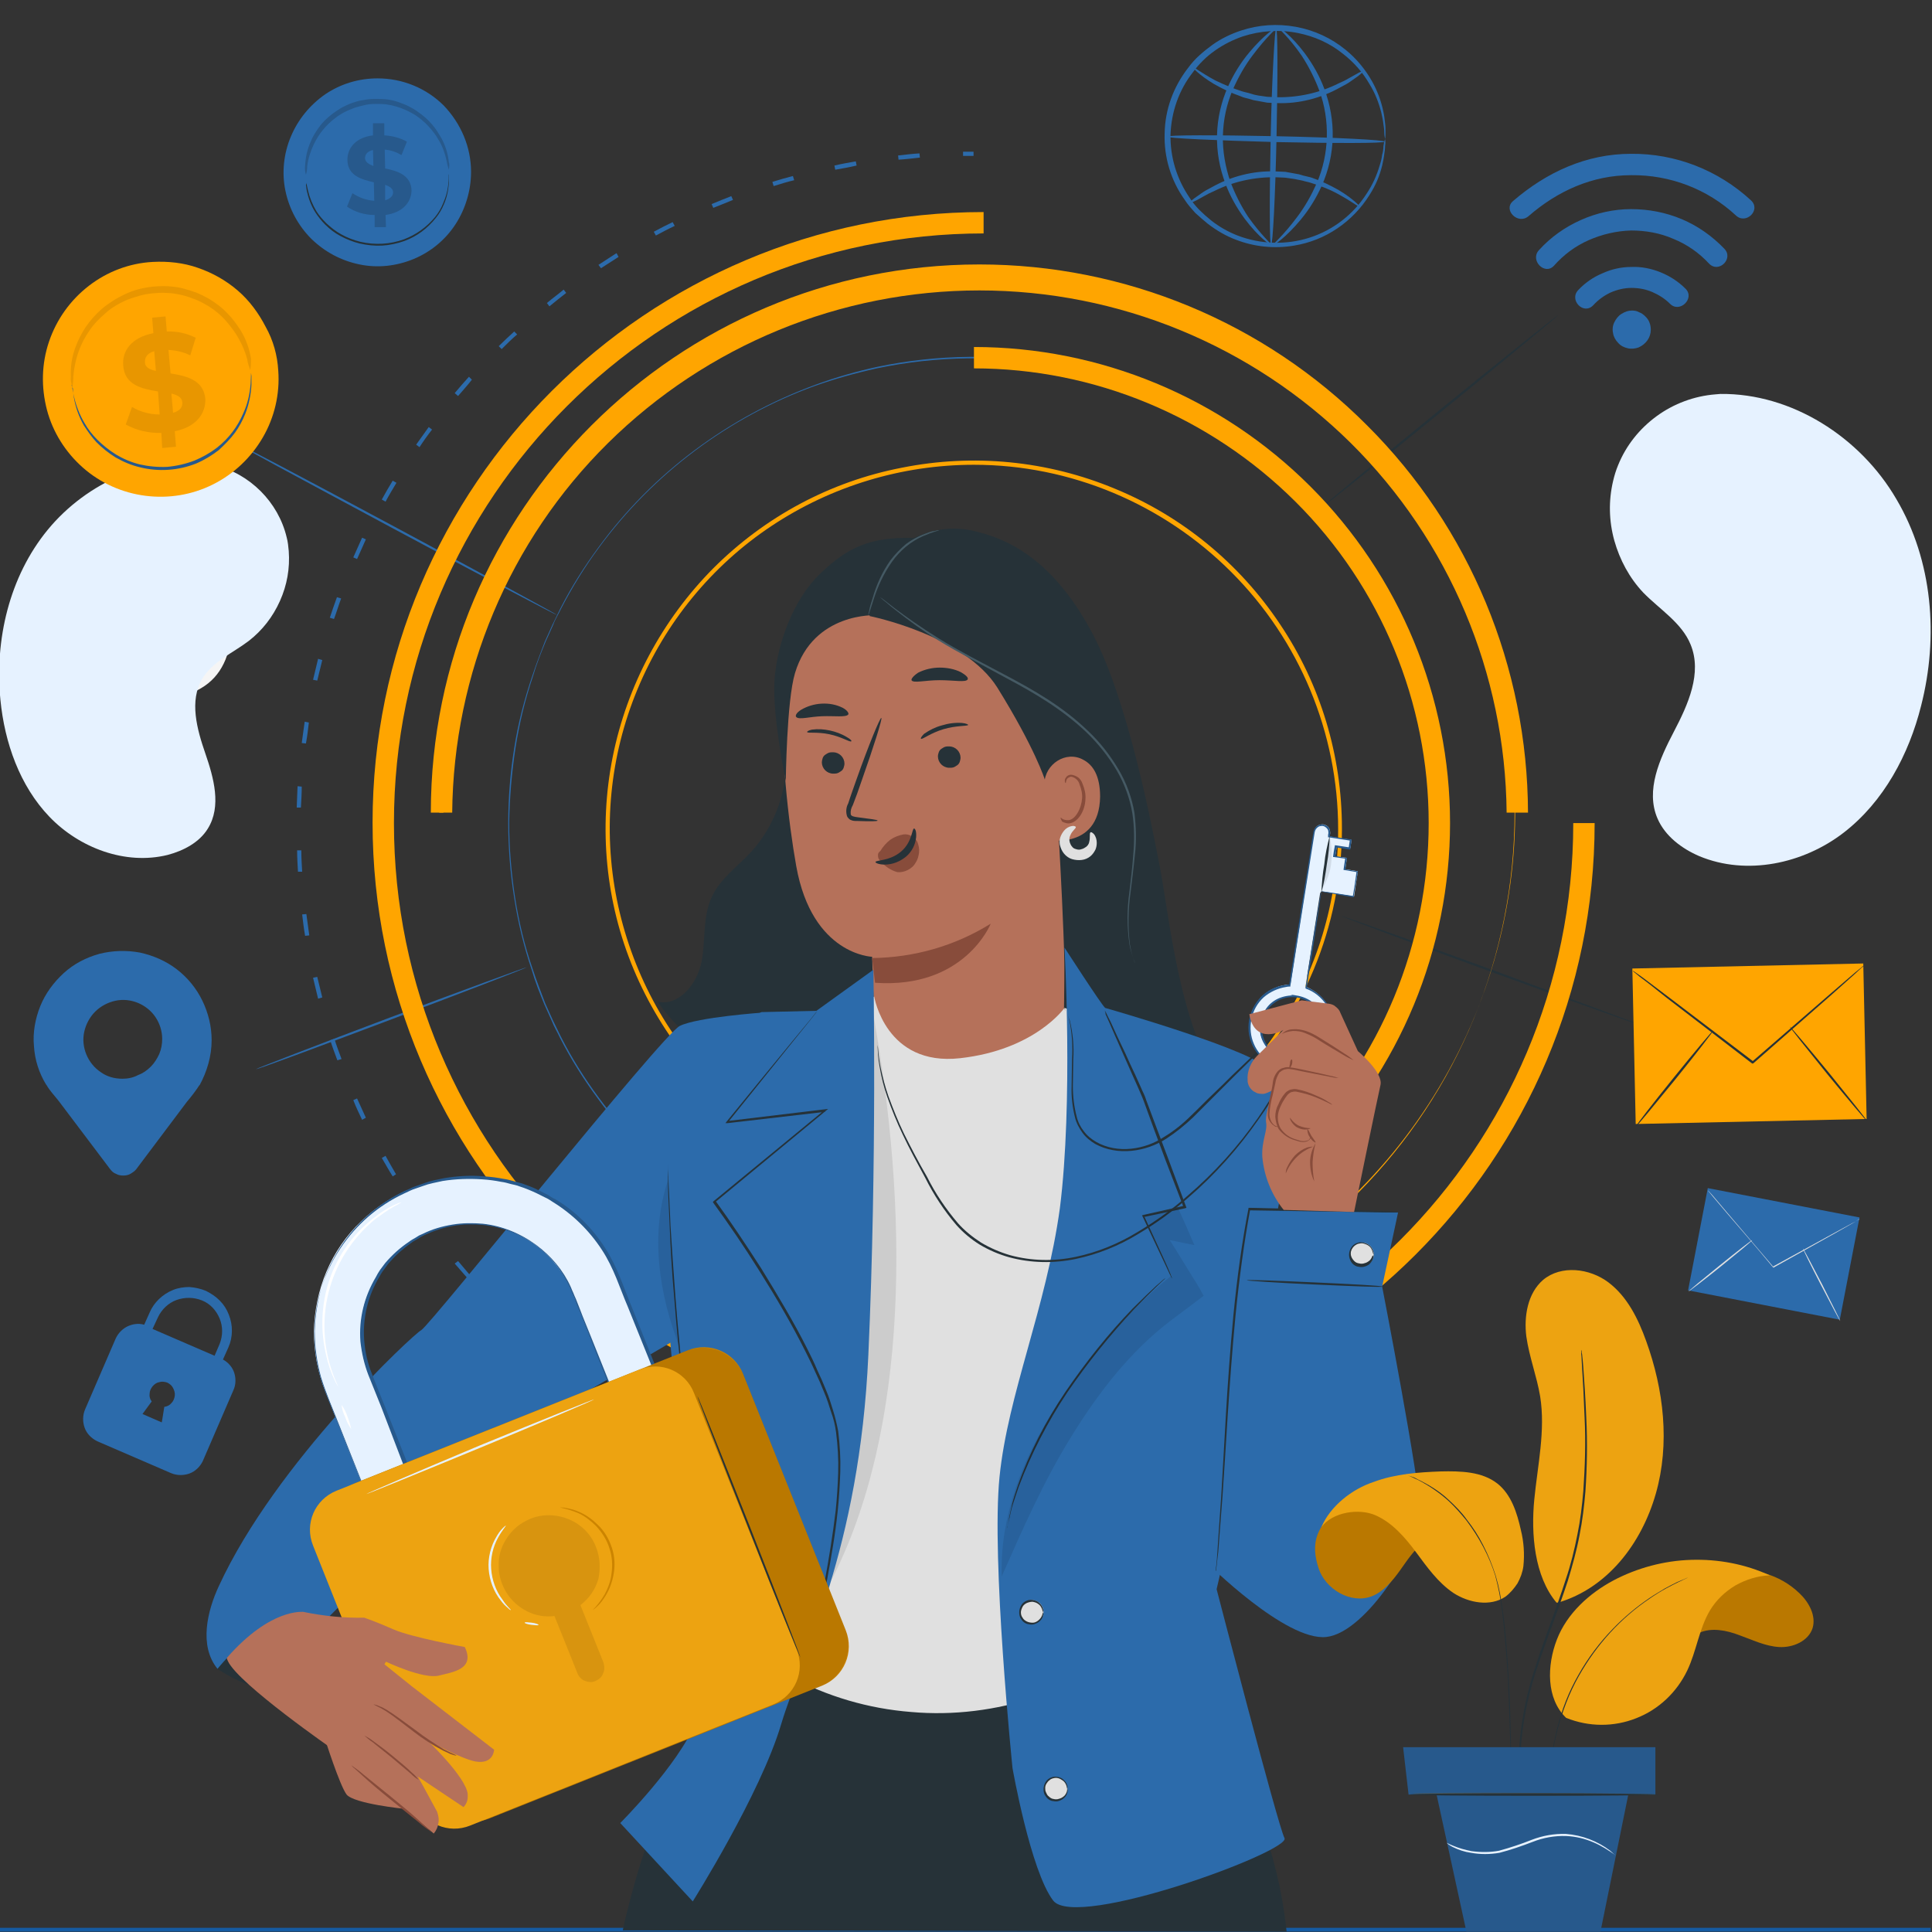 <?xml version="1.0" encoding="utf-8"?>
<!-- Generator: Adobe Illustrator 24.0.1, SVG Export Plug-In . SVG Version: 6.00 Build 0)  -->
<svg version="1.1" id="Camada_1" xmlns="http://www.w3.org/2000/svg" xmlns:xlink="http://www.w3.org/1999/xlink" x="0px" y="0px"
	 viewBox="0 0 461 461" style="enable-background:new 0 0 461 461;" xml:space="preserve">
<rect x="0" y="0" width="461" height="461" fill="#333333" stroke="none"/>
<style type="text/css">
	.st0{clip-path:url(#SVGID_2_);}
	.st1{fill:#2C6BAB;}
	.st2{fill:#27598C;}
	.st3{fill:#F5F5F5;}
	.st4{fill:#EBEBEB;}
	.st5{fill:#E0E0E0;}
	.st6{fill:#E6F2FF;}
	.st7{fill:#155BA2;}
	.st8{fill:#263238;}
	.st9{fill:#FFA500;}
	.st10{fill:#FF725E;}
	.st11{opacity:0.3;}
	.st12{opacity:0.3;enable-background:new    ;}
	.st13{fill:#B5715A;}
	.st14{fill:#884C3B;}
	.st15{fill:#455A64;}
	.st16{fill:#CC8400;}
	.st17{fill:#EDA311;}
	.st18{fill:#FFFFFF;}
</style>
<g>
	<defs>
		<rect id="SVGID_1_" y="6" width="460.7" height="454.9"/>
	</defs>
	<clipPath id="SVGID_2_">
		<use xlink:href="#SVGID_1_"  style="overflow:visible;"/>
	</clipPath>
	<g class="st0">
		<path class="st1" d="M112.4,41c0,4.4-1.3,8.8-3.7,12.5c-2.4,3.7-5.9,6.6-10,8.3c-4.1,1.7-8.6,2.2-12.9,1.3
			c-4.4-0.9-8.3-3-11.5-6.1c-3.1-3.1-5.3-7.1-6.2-11.5c-0.9-4.3-0.4-8.9,1.3-12.9c1.7-4.1,4.6-7.6,8.2-10.1c3.7-2.5,8-3.8,12.5-3.8
			c5.9,0,11.6,2.3,15.8,6.5C110,29.5,112.4,35.1,112.4,41z"/>
		<path class="st1" d="M107.1,41c0,3.4-1,6.7-2.8,9.5c-1.9,2.8-4.5,5-7.6,6.3c-3.1,1.3-6.5,1.7-9.9,1c-3.3-0.6-6.4-2.3-8.8-4.6
			c-2.4-2.4-4-5.4-4.7-8.7c-0.7-3.3-0.3-6.7,1-9.9c1.3-3.1,3.5-5.8,6.3-7.7c2.8-1.9,6.1-2.9,9.5-2.9c4.5,0,8.8,1.8,12,5
			C105.3,32.2,107.1,36.5,107.1,41z"/>
		<path class="st2" d="M107.1,40.5c-0.2-0.7-0.4-1.3-0.5-2c-0.4-1.8-1-3.6-2-5.2c-0.6-1.1-1.4-2.1-2.3-3.1c-1-1.1-2.1-2-3.3-2.8
			c-0.7-0.4-1.4-0.8-2.1-1.1c-1.5-0.7-3.2-1.2-4.8-1.4c-0.9-0.1-1.8-0.1-2.6-0.1c-0.9,0-1.8,0.1-2.6,0.3c-0.8,0.2-1.7,0.4-2.5,0.7
			c-0.8,0.3-1.5,0.6-2.3,1c-0.7,0.4-1.4,0.8-2,1.3c-2.2,1.6-4,3.8-5.2,6.3c-0.8,1.7-1.4,3.5-1.6,5.3c0,0.7-0.1,1.4-0.3,2
			c-0.2-0.7-0.3-1.4-0.2-2.1c0.1-2,0.5-3.9,1.3-5.7c0.5-1.3,1.2-2.4,2-3.5c0.9-1.3,2.1-2.4,3.3-3.3c0.7-0.5,1.4-1,2.1-1.4
			c0.8-0.4,1.6-0.8,2.4-1.1c0.9-0.3,1.8-0.6,2.7-0.7c0.9-0.2,1.9-0.3,2.8-0.3c0.9,0,1.9,0,2.8,0.1c0.9,0.1,1.8,0.3,2.7,0.6
			c0.8,0.3,1.7,0.6,2.5,1c0.8,0.4,1.5,0.8,2.2,1.3c1.3,0.9,2.5,1.9,3.5,3.1c0.9,1,1.6,2.2,2.3,3.4c0.9,1.7,1.5,3.6,1.7,5.6
			C107.3,39.1,107.2,39.9,107.1,40.5z"/>
		<path class="st2" d="M92,51.3l0.1,2.9h-2.7v-2.9c-2.4,0-4.7-0.7-6.6-2l1.3-3.2c1.5,1,3.3,1.7,5.2,1.8l-0.1-4.4
			c-3-0.7-6.3-1.6-6.3-5.4c0-2.8,2-5.3,6.1-5.8v-2.9h2.7v2.9c1.9,0.1,3.8,0.6,5.4,1.5L95.8,37c-1.2-0.7-2.6-1.2-4-1.3l0.1,4.5
			c3,0.6,6.2,1.6,6.3,5.3C98.1,48.3,96.1,50.7,92,51.3z M89.1,39.6l-0.1-3.8c-1.4,0.3-1.9,1.1-1.9,2C87.2,38.7,88,39.2,89.1,39.6z
			 M93.8,45.9c0-0.9-0.8-1.4-1.9-1.8v3.7C93.2,47.4,93.8,46.7,93.8,45.9z"/>
		<path class="st3" d="M54.6,150.4c0.4,2.7,0,5.5-1.2,7.9c-1.2,2.5-3,4.5-5.4,5.9c-2.3,1.4-5,2.1-7.8,1.9c-2.7-0.1-5.3-1.1-7.5-2.7
			c-2.2-1.6-3.8-3.9-4.8-6.4c-0.9-2.6-1-5.4-0.4-8c0.7-2.6,2.1-5,4.1-6.9c2-1.8,4.5-3,7.2-3.4c3.6-0.5,7.3,0.4,10.2,2.6
			C52.1,143.5,54.1,146.8,54.6,150.4z"/>
		<path class="st4" d="M51.4,150.9c0.3,2.1,0,4.2-0.9,6c-0.9,1.9-2.3,3.5-4.1,4.5c-1.8,1.1-3.8,1.6-5.9,1.5
			c-2.1-0.1-4.1-0.8-5.7-2.1c-1.7-1.2-2.9-2.9-3.6-4.9c-0.7-2-0.8-4.1-0.3-6.1c0.5-2,1.6-3.8,3.1-5.2c1.5-1.4,3.5-2.3,5.5-2.6
			c1.4-0.2,2.8-0.1,4.1,0.2c1.3,0.3,2.6,0.9,3.7,1.8c1.1,0.8,2,1.9,2.7,3C50.7,148.2,51.2,149.5,51.4,150.9z"/>
		<path class="st5" d="M51.3,150.6c-0.2-0.4-0.3-0.8-0.5-1.2c-0.4-1.1-1-2.1-1.7-3c-0.5-0.6-1-1.2-1.6-1.7c-0.7-0.6-1.5-1-2.3-1.4
			c-0.4-0.2-0.9-0.4-1.4-0.5c-1-0.3-2-0.4-3-0.4c-0.5,0-1.1,0.1-1.6,0.2c-0.5,0.1-1.1,0.2-1.6,0.4c-0.5,0.2-1,0.4-1.4,0.6
			c-0.4,0.2-0.9,0.5-1.3,0.8c-0.4,0.3-0.8,0.6-1.1,1c-0.6,0.6-1.2,1.3-1.7,2.1c-0.4,0.7-0.8,1.4-1,2.2c-0.3,1.1-0.5,2.2-0.5,3.4
			c0,0.4,0,0.9,0,1.3c-0.2-0.4-0.3-0.8-0.3-1.3c-0.1-1.2,0-2.4,0.3-3.6c0.2-0.8,0.5-1.6,0.9-2.3c0.5-0.8,1-1.6,1.7-2.3
			c0.4-0.4,0.8-0.7,1.2-1c0.4-0.3,0.9-0.6,1.4-0.9c0.5-0.3,1-0.5,1.6-0.7c0.5-0.2,1.1-0.3,1.7-0.4c0.6-0.1,1.2-0.2,1.7-0.2
			c0.6,0,1.1,0,1.7,0.1c0.5,0.1,1.1,0.2,1.6,0.4c0.5,0.2,1,0.3,1.5,0.6c1.6,0.8,3,2,4,3.4c0.7,1,1.2,2.1,1.5,3.3
			C51.3,149.7,51.3,150.1,51.3,150.6z"/>
		<path class="st5" d="M43,158.4l0.3,1.8l-1.6,0.3l-0.2-1.7c-1.4,0.2-2.9,0-4.2-0.6l0.6-2.1c1,0.5,2.2,0.7,3.3,0.6l-0.4-2.7
			c-1.9-0.2-4-0.4-4.3-2.7c-0.3-1.7,0.7-3.4,3.2-4l-0.3-1.8l1.6-0.3l0.3,1.8c1.2-0.1,2.3,0,3.4,0.5l-0.5,2.1
			c-0.8-0.3-1.7-0.5-2.6-0.4l0.4,2.7c1.9,0.1,3.9,0.4,4.3,2.7C46.5,156.1,45.5,157.7,43,158.4z M40.3,151.5l-0.4-2.2
			c-0.8,0.3-1.1,0.8-1,1.4C39,151.2,39.5,151.4,40.3,151.5L40.3,151.5z M43.7,155c-0.1-0.6-0.6-0.8-1.3-0.9l0.4,2.2
			C43.5,156,43.8,155.5,43.7,155L43.7,155z"/>
		<path class="st1" d="M407.5,283.5l-4.7,24.4l36.2,7l4.7-24.4L407.5,283.5z"/>
		<path class="st5" d="M443.8,290.8c-0.1,0.1-0.3,0.2-0.4,0.3l-1.2,0.7l-4.4,2.5l-14.5,8.1l-0.1,0.1l-0.1-0.1l-0.2-0.2
			c-4.2-5.1-8.1-9.5-10.9-12.8l-3.3-3.9l-0.9-1.1c-0.1-0.1-0.2-0.2-0.3-0.4c0.1,0.1,0.2,0.2,0.3,0.3l0.9,1l3.3,3.9l10.9,12.8
			l0.2,0.3h-0.2l14.6-8l4.4-2.4l1.2-0.6C443.5,290.9,443.6,290.9,443.8,290.8z"/>
		<path class="st5" d="M402.9,308.2c-0.1-0.1,3.3-2.9,7.5-6.3c4.2-3.4,7.7-6.1,7.7-6c0.1,0.1-3.3,2.9-7.5,6.3
			C406.4,305.6,402.9,308.2,402.9,308.2z"/>
		<path class="st5" d="M430.2,297.9c0.1,0,2.1,3.8,4.6,8.6c2.4,4.8,4.4,8.7,4.3,8.7c-0.1,0-2.1-3.8-4.6-8.6S430.1,297.9,430.2,297.9
			z"/>
		<path class="st1" d="M330.5,33.2c-0.1-0.5-0.2-1.1-0.2-1.6c0-0.7-0.1-1.4-0.2-2c-0.1-0.9-0.3-1.8-0.5-2.7
			c-0.6-2.4-1.5-4.7-2.8-6.8c-1.6-2.8-3.8-5.3-6.4-7.3c-3.1-2.5-6.7-4.1-10.6-4.9c-4.4-0.9-9-0.6-13.3,0.8c-2.3,0.8-4.5,1.9-6.5,3.3
			c-1,0.7-2,1.5-2.9,2.4c-0.9,0.9-1.8,1.9-2.5,2.9c-3.3,4.2-5.1,9.4-5.3,14.8c-0.1,5.4,1.5,10.6,4.5,15c0.7,1.1,1.5,2.1,2.4,3
			c0.9,0.9,1.8,1.7,2.8,2.5c1.9,1.5,4,2.7,6.3,3.6c5.5,2.1,11.6,2.3,17.2,0.5c5.6-1.8,10.4-5.5,13.6-10.5c1.4-2.1,2.4-4.3,3.1-6.7
			c0.3-0.9,0.5-1.7,0.6-2.6c0.2-0.6,0.3-1.3,0.3-2C330.2,34.2,330.3,33.7,330.5,33.2c0.1,0.5,0.1,1.1,0,1.6c0,0.7-0.1,1.4-0.2,2
			c-0.1,0.9-0.3,1.8-0.5,2.7c-0.6,2.5-1.6,4.8-3,7c-2,3.2-4.6,5.9-7.7,8c-3.1,2.1-6.6,3.5-10.3,4.1c-4.7,0.8-9.5,0.3-13.9-1.4
			c-2.4-0.9-4.6-2.2-6.7-3.8c-1-0.8-2-1.7-3-2.6c-0.9-1-1.8-2-2.5-3.1c-3.3-4.6-5-10.2-4.8-15.9c0.1-5.7,2.1-11.1,5.6-15.6
			c0.8-1.1,1.7-2.1,2.7-3c1-0.9,2-1.7,3.1-2.5c2.1-1.5,4.4-2.6,6.8-3.4c4.2-1.4,8.7-1.7,13.1-0.9c4.4,0.8,8.5,2.7,11.9,5.5
			c2.6,2.1,4.8,4.8,6.4,7.7c1.2,2.2,2.1,4.6,2.6,7.1c0.2,0.9,0.3,1.8,0.4,2.7c0.1,0.7,0.1,1.3,0.1,2C330.6,32,330.6,32.6,330.5,33.2
			z"/>
		<path class="st1" d="M325.3,17c0,0.1-0.4,0.5-1.3,1.2l-1.7,1.2c-0.3,0.2-0.7,0.5-1.1,0.7l-1.3,0.7c-4.6,2.6-9.9,4-15.2,3.8
			l-2.3-0.1l-2.2-0.4c-0.4-0.1-0.7-0.1-1.1-0.2l-1-0.3c-0.7-0.2-1.4-0.3-2-0.6c-2.3-0.8-4.4-1.8-6.5-3c-3.5-2.1-5.2-4-5.1-4.1
			c0.1-0.1,2,1.4,5.5,3.3c2.1,1,4.2,1.9,6.4,2.6c0.6,0.2,1.3,0.3,1.9,0.5l1,0.3l1,0.2l2.1,0.3l2.2,0.1c5.1,0.1,10.2-1,14.8-3.3
			l1.3-0.6c0.4-0.2,0.8-0.4,1.1-0.6l1.8-1C324.6,17.1,325.2,16.9,325.3,17z"/>
		<path class="st1" d="M283.7,48.5c-0.1-0.1,0.4-0.5,1.3-1.2l1.7-1.2c0.3-0.2,0.7-0.5,1.1-0.7l1.3-0.7c4.6-2.6,9.9-4,15.3-3.8
			l2.3,0.1l2.2,0.4c0.4,0.1,0.7,0.1,1.1,0.2l1,0.3c0.7,0.2,1.4,0.3,2,0.5c2.3,0.8,4.4,1.8,6.5,3c3.5,2.1,5.2,4,5.1,4.1
			c-0.1,0.1-2-1.4-5.5-3.3c-2-1.1-4.2-1.9-6.4-2.6c-0.6-0.2-1.3-0.3-1.9-0.5l-1-0.2l-1-0.2l-2.1-0.3l-2.2-0.1
			c-5.1-0.1-10.2,1-14.8,3.3l-1.3,0.6c-0.4,0.2-0.7,0.4-1.1,0.6l-1.8,1C284.4,48.3,283.8,48.6,283.7,48.5z"/>
		<path class="st1" d="M330.4,33.8c0,0.4-11.6,0.4-26,0.1c-14.3-0.4-25.9-0.9-25.9-1.3c0-0.4,11.6-0.4,26-0.1
			C318.8,32.8,330.4,33.4,330.4,33.8z"/>
		<path class="st1" d="M303.3,58.5c-0.4,0-0.4-11.6-0.1-25.9c0.3-14.3,1-25.9,1.3-25.9c0.4,0.1,0.4,11.6,0.1,25.9
			C304.3,46.9,303.7,58.5,303.3,58.5z"/>
		<path class="st1" d="M303.3,58.4c-0.1,0.2-3-1.8-6.3-6.2c-1.9-2.6-3.5-5.4-4.6-8.4c-1.4-3.7-2.1-7.6-2-11.6c0.1-4,1-7.9,2.6-11.5
			c1.3-2.9,3-5.7,5.1-8.2c3.5-4.2,6.4-6.1,6.5-5.9c0.1,0.1-2.5,2.3-5.7,6.6c-1.9,2.5-3.4,5.2-4.7,8.1c-1.5,3.5-2.3,7.2-2.4,11
			c-0.1,3.8,0.6,7.6,1.8,11.1c1.1,2.9,2.5,5.7,4.2,8.3C300.9,56.1,303.4,58.2,303.3,58.4z"/>
		<path class="st1" d="M305.1,6.6c0.1-0.2,3,1.8,6.3,6.2c1.9,2.6,3.5,5.4,4.6,8.4c1.4,3.7,2.1,7.7,2,11.6c-0.1,4-1,7.9-2.6,11.5
			c-1.3,2.9-3,5.7-5.1,8.2c-3.5,4.2-6.4,6.1-6.5,5.9c-0.1-0.1,2.5-2.3,5.7-6.6c1.9-2.5,3.4-5.2,4.7-8.1c1.5-3.5,2.3-7.2,2.4-11
			c0.1-3.8-0.5-7.6-1.8-11.1c-1.1-2.9-2.5-5.7-4.2-8.3C307.6,8.9,305,6.8,305.1,6.6z"/>
		<path class="st1" d="M53.2,324.4l1.3-2.9c1.1-2.5,1.1-5.3,0.1-7.8c-0.5-1.3-1.2-2.4-2.2-3.4s-2.1-1.7-3.3-2.3
			c-1.2-0.5-2.6-0.8-3.9-0.9c-1.3,0-2.7,0.2-3.9,0.7c-2.5,1-4.6,3-5.6,5.4l-1.3,2.9c-1.3-0.4-2.7-0.2-4,0.4
			c-1.2,0.6-2.2,1.6-2.8,2.9l-7.3,16.9c-0.6,1.4-0.6,3-0.1,4.4c0.5,1.4,1.6,2.5,3,3.2l17.6,7.6c1.4,0.6,3,0.6,4.4,0.1s2.6-1.7,3.2-3
			l7.3-16.9c0.6-1.3,0.6-2.8,0.2-4.1C55.5,326.3,54.5,325.1,53.2,324.4z M38.6,339.4l-4.6-2l2.2-3c-0.4-0.5-0.6-1.2-0.5-1.8
			c0-0.7,0.3-1.3,0.7-1.8c0.4-0.5,1-0.9,1.6-1c0.6-0.2,1.3-0.1,1.9,0.1c0.6,0.3,1.1,0.7,1.4,1.3c0.3,0.6,0.5,1.2,0.4,1.9
			c-0.1,0.7-0.4,1.3-0.8,1.7c-0.4,0.5-1,0.8-1.7,0.9C39,337.1,38.6,339.4,38.6,339.4z M51.2,323.5l-14.8-6.4l1.3-2.8
			c0.9-1.9,2.5-3.4,4.4-4.1c2-0.7,4.1-0.7,6.1,0.1s3.4,2.4,4.2,4.3c0.8,1.9,0.8,4.1,0,6.1L51.2,323.5z"/>
		<path class="st4" d="M412.2,140c0,1.4-0.4,2.8-1.2,4c-0.8,1.2-1.9,2.1-3.2,2.7c-1.3,0.5-2.8,0.7-4.2,0.4s-2.7-1-3.7-2
			c-1-1-1.7-2.3-2-3.7c-0.3-1.4-0.1-2.9,0.4-4.2c0.5-1.3,1.5-2.4,2.7-3.2c1.2-0.8,2.6-1.2,4-1.2c0.9,0,1.9,0.2,2.8,0.5
			c0.9,0.4,1.7,0.9,2.3,1.6c0.7,0.7,1.2,1.5,1.6,2.3S412.2,139.1,412.2,140z"/>
		<path class="st4" d="M431.6,128.8c1.8-3.6,0.4-7.9-3.2-9.7c-3.6-1.8-7.9-0.4-9.7,3.2c-1.8,3.6-0.4,7.9,3.2,9.7
			C425.4,133.8,429.8,132.3,431.6,128.8z"/>
		<path class="st4" d="M425.2,164c4,0,7.2-3.5,7.2-7.9c0-4.3-3.2-7.8-7.2-7.8c-4,0-7.2,3.5-7.2,7.9S421.2,164,425.2,164z"/>
		<path class="st4" d="M423.1,155.2c-0.3,0.5-5.1-2.3-10.7-6.1c-5.6-3.8-9.9-7.3-9.6-7.7c0.3-0.5,5.1,2.3,10.7,6.1
			C419.1,151.3,423.4,154.7,423.1,155.2z"/>
		<path class="st4" d="M423.7,125c0.3,0.4-3.4,3.9-8.3,7.7c-4.9,3.8-9.1,6.5-9.5,6.1c-0.4-0.5,3.4-3.9,8.3-7.7
			C419.1,127.3,423.3,124.6,423.7,125z"/>
		<path class="st6" d="M410.5,94l-1.2,0.1c-5,0.4-9.9,2.2-14,5.2c-4.1,3-7.3,7-9.2,11.7c-0.5,1.2-0.9,2.5-1.2,3.8
			c-1.1,4.7-1,9.5,0.3,14.2c1.3,4.6,3.6,8.9,6.9,12.4c3.9,4,9.2,7.2,11.3,12.4c2.8,6.8-0.6,14.3-4,20.8c-3.4,6.5-6.8,14-3.9,20.7
			c1.8,4.2,5.8,7.2,10,9c11.3,4.7,24.8,1.8,34.4-5.6c9.6-7.4,15.6-18.7,18.5-30.3c4.2-16.4,2.8-34.6-5.9-49.3
			C443.9,104.3,427.5,93.8,410.5,94z"/>
		<path class="st6" d="M50.2,110.7l1,0.3c4.2,1,8,3.2,11,6.2c3,3,5.2,6.8,6.2,11c0.3,1.1,0.4,2.2,0.5,3.3c0.3,4.1-0.4,8.1-2.1,11.9
			s-4.2,7-7.4,9.5c-3.8,2.9-8.6,4.9-11.1,9c-3.2,5.3-1.3,12.1,0.7,17.9c2,5.8,3.9,12.6,0.6,17.9c-2,3.3-5.8,5.3-9.6,6.3
			c-10.1,2.5-21.1-1.7-28.2-9.1c-7.1-7.4-10.7-17.7-11.7-27.9c-1.4-14.3,2.1-29.4,11.3-40.6C20.7,115.1,35.8,108.3,50.2,110.7z"/>
		<path class="st7" d="M461.2,460H0v0.9h461.2V460z"/>
		<path class="st8" d="M371.8,75.2c0.1,0.1-12.5,10.5-28.2,23.3s-28.4,22.9-28.5,22.8s12.5-10.5,28.2-23.3
			C358.9,85.3,371.7,75.1,371.8,75.2z"/>
		<path class="st8" d="M392.5,245c0,0.1-16.4-5.7-36.4-13c-20.1-7.3-36.3-13.4-36.2-13.5c0.1-0.1,16.4,5.7,36.4,13
			C376.3,238.9,392.6,244.9,392.5,245z"/>
		<path class="st1" d="M54.8,104.9c0.1-0.1,17.6,9.1,39.2,20.7c21.6,11.6,39.1,21.1,39,21.2c-0.1,0.1-17.6-9.1-39.2-20.7
			C72.2,114.5,54.7,105.1,54.8,104.9z"/>
		<path class="st1" d="M61.1,255.1c0-0.1,14.4-5.7,32.2-12.4c17.9-6.7,32.4-12,32.4-11.9c0.1,0.1-14.4,5.7-32.2,12.4
			C75.7,249.9,61.2,255.3,61.1,255.1z"/>
		<path class="st9" d="M232.4,285.5c-17.4,0-34.4-5.1-48.8-14.8c-14.4-9.6-25.7-23.4-32.4-39.4s-8.4-33.7-5-50.7
			c3.4-17,11.8-32.7,24-45c12.3-12.3,27.9-20.7,45-24c17-3.4,34.7-1.7,50.8,5c16.1,6.6,29.8,17.9,39.4,32.3
			c9.7,14.4,14.8,31.4,14.8,48.8c0,23.3-9.3,45.6-25.8,62.1C278,276.2,255.7,285.5,232.4,285.5z M232.4,110.9
			c-17.2,0-34,5.1-48.3,14.6c-14.3,9.5-25.4,23.1-32,39c-6.6,15.9-8.3,33.3-4.9,50.2c3.4,16.8,11.6,32.3,23.8,44.5
			c12.1,12.1,27.6,20.4,44.5,23.8c16.8,3.3,34.3,1.6,50.2-4.9c15.9-6.6,29.4-17.7,39-32c9.5-14.3,14.6-31.1,14.6-48.2
			c0-23-9.2-45.1-25.5-61.4S255.4,110.9,232.4,110.9L232.4,110.9z"/>
		<path class="st1" d="M343.4,196.4c0,0,0-0.6-0.1-1.8c0-0.6,0-1.3-0.1-2.2c-0.1-0.9,0-1.9-0.2-3c-0.2-1.1-0.2-2.4-0.3-3.9
			c-0.1-1.4-0.4-3-0.6-4.7c-0.5-3.4-1.2-7.2-2.3-11.5c-1.2-4.8-2.7-9.4-4.6-14c-2.1-5.4-4.7-10.6-7.7-15.6
			c-7.3-12.2-16.9-22.9-28.2-31.5c-6.6-5-13.7-9.3-21.2-12.7c-8.1-3.7-16.7-6.5-25.5-8.1c-14.4-2.7-29.1-2.5-43.4,0.5
			c-5,1.1-10,2.5-14.8,4.2c-20.6,7.5-38.5,20.9-51.5,38.6c-3.4,4.6-6.4,9.5-9,14.5c-0.6,1.3-1.4,2.5-1.9,3.9l-1.8,4
			c-1.1,2.7-2.2,5.4-3,8.2c-1.9,5.6-3.3,11.4-4.2,17.2c-0.9,5.9-1.4,11.9-1.5,17.8c0,6,0.5,11.9,1.4,17.8c0.9,5.8,2.3,11.6,4.2,17.1
			c0.9,2.8,2,5.5,3,8.2l1.8,4c0.6,1.3,1.3,2.6,1.9,3.9c2.6,5.1,5.6,9.9,9,14.5c13,17.7,30.9,31.1,51.5,38.6
			c4.9,1.7,9.8,3.1,14.9,4.2c14.3,3,29.1,3.1,43.4,0.5c16.9-3.2,32.9-10.3,46.6-20.7c11.3-8.6,20.9-19.3,28.2-31.5
			c3-5,5.6-10.2,7.7-15.6c1.8-4.5,3.3-9.2,4.6-13.9c1-4.3,1.8-8.1,2.3-11.5c0.2-1.7,0.4-3.2,0.6-4.7c0.1-1.4,0.2-2.7,0.3-3.9
			c0.1-1.2,0.1-2.2,0.2-3c0-0.9,0-1.6,0.1-2.2C343.3,197.1,343.4,196.5,343.4,196.4c0,0,0,0.6,0,1.8c0,0.6,0,1.3,0,2.2s0,1.9-0.1,3
			c-0.1,1.1-0.2,2.5-0.3,3.9c-0.1,1.4-0.4,3-0.6,4.7c-0.5,3.4-1.2,7.2-2.2,11.5c-1.2,4.8-2.7,9.4-4.5,14c-2.1,5.4-4.7,10.7-7.7,15.7
			c-7.3,12.2-16.9,23-28.2,31.7C286,295.4,270,302.5,253,305.7c-9.5,1.8-19.1,2.3-28.7,1.6c-5-0.3-10-1-14.9-2.1
			c-5.1-1.1-10-2.5-14.9-4.2c-20.7-7.5-38.7-21-51.8-38.8c-3.4-4.6-6.5-9.5-9.1-14.6c-0.6-1.3-1.4-2.6-1.9-3.9
			c-0.6-1.3-1.2-2.7-1.8-4c-1.1-2.7-2.2-5.4-3-8.2c-1.9-5.6-3.3-11.4-4.2-17.2c-1.9-11.9-1.9-24,0-35.8c0.9-5.8,2.4-11.6,4.3-17.2
			c0.9-2.8,2-5.5,3-8.2c0.6-1.3,1.2-2.7,1.8-4c0.6-1.3,1.3-2.6,1.9-3.9c2.6-5.1,5.7-10,9.1-14.6c13-17.8,31.1-31.2,51.8-38.8
			c4.9-1.8,9.8-3.2,14.9-4.3c14.4-3,29.2-3.1,43.6-0.5c8.8,1.6,17.4,4.3,25.6,8.1c7.5,3.4,14.7,7.7,21.3,12.7
			c11.3,8.7,20.9,19.4,28.2,31.7c3,5,5.6,10.3,7.7,15.7c1.8,4.6,3.3,9.2,4.5,14c1,4.3,1.8,8.2,2.2,11.5c0.2,1.7,0.4,3.2,0.6,4.7
			c0.1,1.4,0.2,2.7,0.3,3.9c0.1,1.2,0.1,2.2,0.1,3c0,0.9,0,1.6,0,2.2C343.4,195.8,343.4,196.4,343.4,196.4z"/>
		<path class="st9" d="M233.7,322.7v-1c25.3,0,50-7.5,71-21.6c21-14,37.4-34,47.1-57.4c9.7-23.4,12.2-49.1,7.3-73.8
			c-4.9-24.8-17.1-47.6-35-65.4c-17.9-17.9-40.7-30-65.5-35c-24.8-4.9-50.5-2.4-73.9,7.3c-23.4,9.7-43.3,26.1-57.4,47.1
			c-14,21-21.5,45.7-21.5,71h-1c0-71,57.8-128.8,128.9-128.8c34,0.3,66.5,14,90.4,38.1c23.9,24.1,37.3,56.7,37.3,90.7
			c0,34-13.4,66.6-37.3,90.7C300.2,308.7,267.7,322.4,233.7,322.7L233.7,322.7z"/>
		<path class="st9" d="M232.4,310v-5.1c28.8,0,56.4-11.4,76.7-31.8c20.4-20.3,31.8-47.9,31.8-76.7c0-28.8-11.4-56.4-31.8-76.7
			c-20.4-20.3-48-31.8-76.7-31.8v-5.1c30.1,0,59,12,80.3,33.3c21.3,21.3,33.3,50.2,33.3,80.3s-12,59-33.3,80.3
			C291.4,298,262.5,310,232.4,310z"/>
		<path class="st9" d="M364.6,193.9h-5.1c-0.3-33.2-13.7-64.9-37.2-88.2c-23.6-23.3-55.4-36.4-88.6-36.4s-65,13.1-88.6,36.4
			c-23.6,23.3-36.9,55.1-37.2,88.2h-5.1c0-72.1,58.7-130.8,130.9-130.8c34.7,0,68,13.8,92.5,38.4
			C350.7,125.9,364.5,159.2,364.6,193.9z"/>
		<path class="st9" d="M234.7,342.1c-80.4,0-145.8-65.4-145.8-145.8S154.3,50.6,234.7,50.6v5.1c-77.6,0-140.7,63.1-140.7,140.7
			s63.1,140.7,140.7,140.7c77.6,0,140.7-63.1,140.7-140.7h5.1C380.5,276.8,315.1,342.1,234.7,342.1z"/>
		<path class="st10" d="M232.4,359.2h-2.5v-1h2.5L232.4,359.2z"/>
		<path class="st1" d="M219.6,358.7c-1.7-0.1-3.4-0.3-5.1-0.5l0.1-1c1.7,0.2,3.4,0.3,5.1,0.5L219.6,358.7z M204.4,356.8
			c-1.7-0.3-3.4-0.6-5.1-1l0.2-1c1.6,0.3,3.3,0.7,5,1L204.4,356.8z M189.4,353.4c-1.6-0.4-3.3-0.9-4.9-1.4l0.3-1
			c1.6,0.5,3.3,1,4.9,1.4L189.4,353.4z M174.8,348.6c-1.6-0.6-3.2-1.3-4.8-1.9l0.4-0.9c1.6,0.7,3.2,1.3,4.7,1.9L174.8,348.6z
			 M160.6,342.5c-1.5-0.8-3-1.5-4.6-2.4l0.5-0.9c1.5,0.8,3,1.6,4.5,2.3L160.6,342.5z M147.2,335c-1.4-0.9-2.9-1.8-4.3-2.8l0.6-0.8
			c1.4,0.9,2.9,1.9,4.3,2.8L147.2,335z M134.5,326.3c-1.4-1-2.7-2.1-4-3.2l0.6-0.8c1.3,1.1,2.7,2.1,4,3.1L134.5,326.3z M122.7,316.4
			c-1.3-1.2-2.5-2.4-3.7-3.5l0.7-0.7c1.2,1.2,2.4,2.4,3.7,3.5L122.7,316.4z M111.9,305.4c-1.1-1.3-2.3-2.6-3.4-3.9l0.8-0.6
			c1.1,1.3,2.2,2.6,3.3,3.9L111.9,305.4z M102.2,293.5c-1-1.4-2-2.8-3-4.2l0.8-0.6c1,1.4,1.9,2.8,3,4.1L102.2,293.5z M93.7,280.7
			c-0.9-1.4-1.7-2.9-2.6-4.4l0.9-0.5c0.8,1.5,1.7,3,2.5,4.4L93.7,280.7z M86.4,267.2c-0.7-1.5-1.5-3.1-2.1-4.7l0.9-0.4
			c0.7,1.5,1.4,3.1,2.1,4.6L86.4,267.2z M80.5,253c-0.6-1.6-1.2-3.2-1.7-4.8l1-0.3c0.5,1.6,1.1,3.2,1.7,4.8L80.5,253z M75.9,238.3
			c-0.4-1.6-0.8-3.3-1.2-5l1-0.2c0.4,1.6,0.8,3.3,1.2,4.9L75.9,238.3z M72.8,223.3c-0.3-1.7-0.5-3.4-0.7-5.1l1-0.1
			c0.2,1.7,0.5,3.4,0.7,5.1L72.8,223.3z M71.1,208c-0.1-1.7-0.2-3.4-0.2-5.1h1c0,1.7,0.1,3.4,0.2,5.1L71.1,208z M71.8,192.7h-1
			c0.1-1.7,0.1-3.4,0.2-5.1l1,0.1C72,189.3,71.9,191,71.8,192.7z M73,177.4l-1-0.1c0.2-1.7,0.5-3.4,0.7-5.1l1,0.2
			C73.5,174.1,73.3,175.8,73,177.4L73,177.4z M75.7,162.4l-1-0.2c0.4-1.7,0.8-3.3,1.2-5l1,0.3C76.5,159.1,76.1,160.7,75.7,162.4
			L75.7,162.4z M79.7,147.7l-1-0.3c0.5-1.6,1.1-3.2,1.7-4.9l1,0.3C80.8,144.4,80.3,146.1,79.7,147.7L79.7,147.7z M85.2,133.4
			l-0.9-0.4c0.7-1.6,1.4-3.1,2.1-4.7l0.9,0.4C86.6,130.3,85.9,131.8,85.2,133.4L85.2,133.4z M92,119.7l-0.9-0.5
			c0.8-1.5,1.7-3,2.6-4.5l0.9,0.5C93.7,116.7,92.8,118.2,92,119.7L92,119.7z M100.1,106.7l-0.8-0.6c1-1.4,2-2.8,3-4.2l0.8,0.6
			C102,103.9,101,105.3,100.1,106.7L100.1,106.7z M109.3,94.5l-0.8-0.7c1.1-1.3,2.2-2.6,3.4-3.9l0.7,0.7
			C111.6,91.9,110.4,93.2,109.3,94.5L109.3,94.5z M119.7,83.3l-0.7-0.7c1.2-1.2,2.5-2.4,3.7-3.5l0.7,0.7
			C122.1,80.9,120.9,82.1,119.7,83.3L119.7,83.3z M131.1,73.1l-0.6-0.8c1.3-1.1,2.7-2.1,4-3.2l0.6,0.8C133.7,71,132.4,72,131.1,73.1
			L131.1,73.1z M143.4,64l-0.6-0.8c1.4-0.9,2.9-1.9,4.3-2.8l0.5,0.9C146.2,62.2,144.8,63.1,143.4,64L143.4,64z M156.5,56.2l-0.5-0.9
			c1.5-0.8,3-1.6,4.5-2.3l0.5,0.9C159.5,54.6,158,55.4,156.5,56.2z M170.2,49.6l-0.4-0.9c1.6-0.7,3.2-1.3,4.7-1.9l0.4,0.9
			C173.4,48.3,171.8,49,170.2,49.6L170.2,49.6z M184.6,44.4l-0.3-1c1.6-0.5,3.3-1,4.9-1.4l0.3,1C187.8,43.4,186.2,43.9,184.6,44.4
			L184.6,44.4z M199.3,40.5l-0.2-1c1.7-0.4,3.4-0.7,5.1-1l0.2,1C202.7,39.9,201,40.2,199.3,40.5z M214.4,38.1l-0.1-1
			c1.7-0.2,3.4-0.4,5.1-0.5l0.1,1C217.8,37.8,216.1,38,214.4,38.1L214.4,38.1z"/>
		<path class="st1" d="M229.8,37.2v-1h2.5v1H229.8z"/>
		<path class="st9" d="M444.6,229.9l-55.1,1.2l0.8,37.1l55.1-1.2L444.6,229.9z"/>
		<path class="st8" d="M444.7,230.4c-0.1,0.2-0.3,0.4-0.5,0.5l-1.5,1.4l-5.6,5l-18.7,16.4l-0.2,0.1l-0.2-0.1l-0.4-0.3l-19.9-15.3
			c-2.5-2-4.5-3.6-6-4.7c-0.7-0.5-1.2-1-1.6-1.3c-0.2-0.1-0.4-0.3-0.5-0.5c0.2,0.1,0.4,0.3,0.6,0.4l1.7,1.2l6.1,4.6l20,15.2l0.4,0.3
			h-0.3l18.8-16.3l5.7-4.9l1.6-1.3C444.3,230.7,444.5,230.5,444.7,230.4z"/>
		<path class="st8" d="M390.4,268.7c-0.1-0.1,3.9-5.3,9-11.6c5.1-6.3,9.3-11.3,9.4-11.2c0.1,0.1-3.9,5.3-9,11.6
			C394.7,263.7,390.6,268.8,390.4,268.7z"/>
		<path class="st8" d="M427.1,245c0.1-0.1,4.3,4.9,9.4,11.1c5.1,6.3,9.1,11.3,9,11.4s-4.3-4.9-9.4-11.1
			C431.1,250.2,427,245.1,427.1,245z"/>
		<path class="st1" d="M393.9,78.7c0,0.9-0.3,1.8-0.8,2.5c-0.5,0.7-1.2,1.3-2.1,1.7c-0.8,0.3-1.8,0.4-2.6,0.2
			c-0.9-0.2-1.7-0.6-2.3-1.3c-0.6-0.6-1.1-1.5-1.2-2.3c-0.2-0.9-0.1-1.8,0.3-2.6c0.4-0.8,0.9-1.5,1.7-2c0.8-0.5,1.6-0.8,2.5-0.8
			c0.6,0,1.2,0.1,1.7,0.4c0.6,0.2,1.1,0.6,1.5,1c0.4,0.4,0.8,0.9,1,1.5C393.8,77.5,393.9,78.1,393.9,78.7z"/>
		<path class="st1" d="M380.2,72.8c1.2-1.3,2.6-2.3,4.1-3c1.6-0.7,3.3-1.1,5-1.1c1.7,0,3.4,0.3,5,1c1.6,0.7,3,1.6,4.2,2.8
			c2.3,2.3,6-1.3,3.7-3.6c-1.7-1.7-3.7-3-5.9-3.9c-2.2-0.9-4.6-1.4-7-1.3c-2.4,0-4.7,0.5-6.9,1.5c-2.2,0.9-4.2,2.3-5.8,4
			C374.3,71.6,377.9,75.3,380.2,72.8z"/>
		<path class="st1" d="M364.7,51.6c6.9-6,15.2-9.8,24.5-9.8c9.3-0.1,18.2,3.3,25,9.6c2.4,2.3,6.1-1.3,3.6-3.6
			c-7.8-7.2-18-11.2-28.6-11.1c-10.7,0-20.2,4.4-28.2,11.3C358.6,50.1,362.2,53.7,364.7,51.6L364.7,51.6z"/>
		<path class="st1" d="M370.8,63.4c2.3-2.6,5.1-4.7,8.3-6.1c3.2-1.4,6.6-2.2,10.1-2.3c3.5,0,6.9,0.6,10.1,2c3.2,1.3,6.1,3.3,8.5,5.9
			c2.3,2.4,6-1.2,3.6-3.6c-2.9-3-6.3-5.4-10.1-7c-3.8-1.6-7.9-2.4-12.1-2.4c-4.1,0-8.2,0.9-12,2.6c-3.8,1.7-7.2,4.1-10,7.2
			C365,62.1,368.6,65.8,370.8,63.4L370.8,63.4z"/>
		<path class="st1" d="M50.5,248.2c0-3.3-0.8-6.5-2.2-9.4c-1.4-2.9-3.5-5.5-6.1-7.5c-2.6-2-5.6-3.3-8.8-4c-3.2-0.6-6.5-0.5-9.7,0.3
			c-3.2,0.9-6.1,2.4-8.5,4.6s-4.4,4.9-5.6,7.9c-1.2,3-1.8,6.3-1.5,9.5c0.2,3.3,1.2,6.4,2.9,9.2l0.1,0.1c0.8,1.4,1.8,2.4,2.9,3.8
			l12.3,16.3c0.4,0.5,0.8,0.9,1.4,1.1c0.5,0.3,1.1,0.4,1.7,0.4c0.6,0,1.2-0.1,1.7-0.4c0.5-0.3,1-0.6,1.4-1.1l12.1-16.1
			c1.1-1.3,2.1-2.6,3-4V259C49.4,255.7,50.5,252,50.5,248.2z M29.2,257.4c-1.9,0-3.7-0.5-5.2-1.6c-1.5-1-2.7-2.5-3.4-4.2
			c-0.7-1.7-0.9-3.6-0.5-5.4c0.4-1.8,1.3-3.5,2.6-4.8c1.3-1.3,3-2.2,4.8-2.6c1.8-0.4,3.7-0.2,5.4,0.5c1.7,0.7,3.2,1.9,4.2,3.4
			s1.6,3.3,1.6,5.2c0,1.2-0.2,2.4-0.7,3.6c-0.5,1.1-1.2,2.2-2,3c-0.9,0.9-1.9,1.6-3,2C31.7,257.2,30.4,257.4,29.2,257.4L29.2,257.4z
			"/>
		<path class="st9" d="M66.4,88.5c0.4,5.5-0.9,11.1-3.7,15.9c-2.8,4.8-6.9,8.7-11.9,11.2c-5,2.5-10.6,3.4-16.1,2.7
			c-5.5-0.7-10.7-3-14.9-6.7c-4.2-3.7-7.2-8.5-8.6-13.8c-1.4-5.4-1.3-11,0.5-16.3c1.8-5.3,5.1-9.9,9.5-13.3
			c4.4-3.4,9.7-5.4,15.2-5.7c3.7-0.2,7.4,0.2,10.8,1.4c3.5,1.2,6.7,3,9.5,5.4c2.8,2.4,5,5.4,6.7,8.7C65.2,81.2,66.2,84.8,66.4,88.5z
			"/>
		<g class="st11">
			<path class="st12" d="M59.7,88.3c-0.3-0.8-0.6-1.7-0.7-2.5c-0.6-2.3-1.6-4.4-2.9-6.4c-0.9-1.3-1.9-2.6-3-3.7
				c-1.3-1.3-2.8-2.4-4.5-3.3c-0.9-0.5-1.8-0.9-2.7-1.2c-1-0.4-2-0.7-3-0.9c-1-0.2-2.1-0.4-3.2-0.4c-1.1-0.1-2.2,0-3.3,0.1
				c-1.1,0.1-2.2,0.3-3.2,0.6c-1,0.3-2,0.6-3,1c-0.9,0.4-1.9,0.9-2.7,1.4c-0.8,0.5-1.7,1.1-2.4,1.8c-1.4,1.2-2.7,2.5-3.7,4
				c-0.9,1.3-1.7,2.7-2.3,4.2c-0.9,2.2-1.4,4.5-1.6,6.8c0,0.9-0.1,1.8-0.2,2.6c-0.3-0.8-0.5-1.7-0.4-2.6c-0.1-2.5,0.3-4.9,1.2-7.2
				c0.6-1.6,1.4-3.1,2.3-4.5c1.1-1.6,2.4-3.1,3.9-4.4c0.8-0.7,1.7-1.3,2.6-1.9c0.9-0.6,1.9-1.1,2.9-1.6c1.1-0.5,2.1-0.9,3.3-1.2
				c2.3-0.6,4.7-0.8,7.1-0.7c1.2,0.1,2.3,0.2,3.4,0.5c1.1,0.3,2.1,0.6,3.2,1c1,0.4,2,0.9,2.9,1.4c1.7,1,3.3,2.2,4.6,3.6
				c1.2,1.2,2.2,2.6,3.1,4c1.3,2.1,2.1,4.4,2.5,6.8C59.9,86.5,59.9,87.4,59.7,88.3z"/>
		</g>
		<g class="st11">
			<path class="st12" d="M41.7,102.9l0.3,3.7l-3.3,0.3l-0.2-3.6c-3,0.1-5.9-0.6-8.5-2l1.5-4.2c2,1.2,4.3,1.8,6.6,1.8l-0.4-5.5
				c-3.8-0.6-8-1.5-8.3-6.2c-0.3-3.5,2-6.7,7.2-7.7l-0.3-3.7l3.2-0.3l0.3,3.6c2.4-0.1,4.7,0.4,6.9,1.5l-1.3,4.2
				c-1.6-0.8-3.4-1.2-5.2-1.3l0.5,5.6c3.7,0.6,7.9,1.5,8.3,6.1C49.1,98.7,46.8,101.9,41.7,102.9z M37.2,88.5l-0.4-4.7
				c-1.7,0.5-2.3,1.5-2.2,2.7C34.6,87.6,35.7,88.2,37.2,88.5z M43.5,96c-0.1-1.2-1.1-1.7-2.6-2.1l0.4,4.6C43,98,43.6,97.1,43.5,96z"
				/>
		</g>
		<path class="st2" d="M17.1,91.8c0.1,0,0.1,0.9,0.5,2.6c0.5,2.3,1.4,4.6,2.6,6.6c0.8,1.4,1.8,2.7,3,3.9c1.3,1.3,2.8,2.5,4.4,3.5
			c1.8,1.1,3.7,1.9,5.7,2.4c2.2,0.5,4.4,0.7,6.6,0.6c2.2-0.2,4.4-0.7,6.5-1.5c1.9-0.8,3.7-1.8,5.4-3.1c2.8-2.2,4.9-5,6.3-8.3
			c1-2.2,1.5-4.5,1.7-6.9c0.1-1.7,0.1-2.6,0.1-2.6c0,0.2,0.1,0.5,0.1,0.7c0,0.7,0,1.3,0,2c-0.1,2.4-0.6,4.8-1.5,7.1
			c-0.6,1.5-1.4,3-2.4,4.4c-1.1,1.5-2.5,2.9-3.9,4.2c-1.7,1.3-3.5,2.4-5.4,3.2c-4.3,1.7-9,2-13.4,0.9c-2.1-0.5-4-1.3-5.9-2.4
			c-1.6-1-3.1-2.2-4.5-3.6c-1.1-1.2-2.1-2.6-3-4c-1.2-2.1-2-4.4-2.4-6.8c-0.1-0.7-0.2-1.3-0.2-2C17.1,92.2,17.1,92,17.1,91.8z"/>
		<path class="st8" d="M73.1,43.6c0,0,0.1,0.7,0.4,1.9c0.4,1.7,1.1,3.4,2,4.9c0.7,1.1,1.5,2,2.4,2.9c1.1,1,2.2,1.9,3.5,2.6
			c1.4,0.8,3,1.4,4.6,1.8c3.5,0.8,7.1,0.6,10.4-0.6c2.9-1.1,5.4-2.9,7.4-5.3c0.8-1,1.4-2,1.9-3.2c0.7-1.6,1.2-3.3,1.3-5.1
			c0.1-1.2,0-1.9,0.1-1.9c0,0.2,0,0.3,0,0.5c0,0.5,0,1,0,1.5c-0.1,1.8-0.5,3.6-1.2,5.2c-0.5,1.2-1.1,2.2-1.9,3.2
			c-2,2.5-4.5,4.4-7.5,5.5c-1.7,0.6-3.5,1-5.3,1.1c-1.8,0.1-3.6-0.1-5.4-0.5c-1.6-0.4-3.1-1-4.6-1.8c-1.3-0.7-2.5-1.6-3.6-2.7
			c-0.9-0.9-1.7-1.9-2.4-3c-1-1.6-1.6-3.3-2-5.1c-0.1-0.5-0.1-0.9-0.2-1.4C73.1,43.9,73.1,43.7,73.1,43.6z"/>
		<path class="st8" d="M51.8,398.2c0,0,6.8,4.4,9.9,4.2c3.1-0.2,15.5-15.4,15.5-15.4l-6.4-4.9L55,384.8l-3.1,13.3"/>
		<path class="st8" d="M186.5,174c1.3,5.1,1.4,10.4,0.1,15.5c-1.3,5.1-3.8,9.8-7.3,13.7c-3.2,3.5-7.4,6.4-9.4,10.7
			c-2.3,4.8-1.5,10.4-2.5,15.6c-1,5.2-5.4,10.7-10.5,9.5c4.8,7.1,12.1,12.3,19.9,15.8s16.2,5.6,24.5,7.7c4.6,1.1,9.6,2.3,14.1,0.5
			c5.7-2.3,8.6-8.6,10.9-14.3l20-50"/>
		<path class="st13" d="M255,154.1c0-1.9-0.7-3.7-2-5.1s-3-2.2-4.9-2.4l-35.3-16.2c-12.7-1.1-25.5,21.7-26,34.5
			c-0.6,14.2,1.3,31.2,3.2,41.8c3.8,21.2,18.1,21.6,18.1,21.6l1.2,34.3l44.3-0.1L255,154.1z"/>
		<path class="st8" d="M196.1,181.9c0,0.7,0.3,1.4,0.8,1.9c0.5,0.5,1.2,0.8,1.9,0.8c0.3,0,0.7,0,1-0.1c0.3-0.1,0.6-0.3,0.9-0.5
			c0.3-0.2,0.5-0.5,0.6-0.8c0.1-0.3,0.2-0.7,0.2-1c0-0.7-0.3-1.4-0.8-1.9c-0.5-0.5-1.2-0.8-1.9-0.8c-0.3,0-0.7,0-1,0.1
			c-0.3,0.1-0.6,0.3-0.9,0.5s-0.5,0.5-0.6,0.8C196.2,181.2,196.1,181.6,196.1,181.9z"/>
		<path class="st8" d="M192.6,174.7c0.3,0.3,2.4-0.1,5.3,0.5c2.9,0.6,4.8,1.9,5.2,1.7c0.2-0.1-0.1-0.5-1-1c-1.3-0.8-2.7-1.3-4.1-1.6
			c-1.4-0.3-2.8-0.4-4.3-0.2C192.8,174.3,192.5,174.6,192.6,174.7z"/>
		<path class="st8" d="M223.8,180.5c0,0.7,0.3,1.4,0.8,1.9c0.5,0.5,1.2,0.8,1.9,0.8c0.3,0,0.7,0,1-0.1s0.6-0.3,0.9-0.5
			c0.3-0.2,0.5-0.5,0.6-0.8c0.1-0.3,0.2-0.7,0.2-1c0-0.7-0.3-1.4-0.8-1.9c-0.5-0.5-1.2-0.8-1.9-0.8c-0.3,0-0.7,0-1,0.1
			c-0.3,0.1-0.6,0.3-0.9,0.5c-0.3,0.2-0.5,0.5-0.6,0.8C223.9,179.8,223.8,180.1,223.8,180.5z"/>
		<path class="st8" d="M219.8,176.3c0.4,0.1,2.3-1.4,5.3-2.3s5.6-0.7,5.9-1c0.1-0.1-0.4-0.4-1.5-0.5c-1.6-0.1-3.2,0.1-4.8,0.6
			c-1.5,0.4-2.9,1.1-4.2,2C219.8,175.8,219.6,176.2,219.8,176.3z"/>
		<path class="st8" d="M209.4,195.8c0-0.2-1.8-0.4-4.8-0.8c-0.7-0.1-1.5-0.2-1.6-0.7c-0.1-0.8,0.1-1.5,0.5-2.2
			c0.7-1.8,1.4-3.7,2.1-5.8c2.9-8.2,5-14.9,4.7-15c-0.3-0.1-3,6.4-5.9,14.6c-0.7,2-1.4,3.9-2,5.8c-0.5,0.9-0.6,2-0.3,3
			c0.1,0.3,0.3,0.5,0.5,0.7c0.2,0.2,0.5,0.3,0.8,0.4c0.4,0.1,0.8,0.1,1.3,0.1C207.6,196,209.4,196,209.4,195.8z"/>
		<path class="st14" d="M208.1,228.6c10-0.1,19.8-2.9,28.3-8.2c0,0-6.2,15.6-27.6,14.1L208.1,228.6z"/>
		<path class="st14" d="M210.1,203c0.6-1,1.4-1.9,2.3-2.6c1-0.7,2.1-1.1,3.2-1.3c0.7-0.1,1.4,0.1,1.9,0.4c0.6,0.3,1.1,0.8,1.4,1.4
			c0.3,0.8,0.5,1.6,0.4,2.5c-0.1,0.8-0.3,1.7-0.8,2.4c-0.4,0.8-1.1,1.4-1.9,1.8c-0.8,0.4-1.7,0.6-2.5,0.5c-1.4-0.4-2.7-1.2-3.7-2.3
			c-0.3-0.3-0.6-0.6-0.8-1c-0.1-0.3-0.1-0.5-0.1-0.8c0-0.3,0.1-0.5,0.3-0.7"/>
		<path class="st8" d="M218.1,197.7c-0.5,0-0.4,3.2-3.1,5.5c-2.7,2.3-6.1,2-6.1,2.5c0,0.2,0.8,0.6,2.2,0.6c1.9,0,3.6-0.7,5.1-1.9
			c1.4-1.2,2.2-2.8,2.4-4.6C218.7,198.4,218.4,197.7,218.1,197.7z"/>
		<path class="st8" d="M217.5,162.3c0.4,0.8,3.2,0,6.7,0c3.5,0,6.3,0.6,6.7-0.2c0.2-0.4-0.4-1-1.6-1.7c-1.6-0.8-3.4-1.1-5.1-1.1
			s-3.5,0.4-5.1,1.2C217.9,161.3,217.4,162,217.5,162.3z"/>
		<path class="st8" d="M190,171.1c0.7,0.7,3.2-0.1,6.2-0.2c3-0.1,5.6,0.3,6.2-0.4c0.2-0.3-0.2-1-1.3-1.6c-1.6-0.8-3.3-1.1-5.1-1
			c-1.7,0.1-3.4,0.6-4.9,1.5C190,170.1,189.7,170.8,190,171.1z"/>
		<path class="st8" d="M276.7,206.6c-1.8-9.4-7.6-39.6-16-55.4c-8.4-15.8-18.1-22-27.5-24.3c-3.6-1-7.3-1-10.9-0.1
			c-3.6,0.9-6.9,2.7-9.5,5.3c-4.1,3.9-5.3,14.9-5.3,14.9s22.6,4.5,30.5,17.1c9,14.5,11.3,21.9,11.3,21.9l3,8c0,0,2.4,38.9,1.6,46.5
			l33.9,12.3C280.6,237.7,278.6,216.1,276.7,206.6z"/>
		<path class="st8" d="M209,146.8c0,0-14.9-0.8-19.3,13.8c-2,6.6-2.2,25.8-2.2,25.8s-3.2-15.2-2.7-23.9c0.5-8.6,4.5-19.6,11-25.7
			c6.3-6,11.6-8.9,23.1-8.4c0,0-1.6,3.3-4.5,7.7C212.9,138.3,210.7,138.6,209,146.8z"/>
		<path class="st13" d="M249.2,187c0.1-4.7,5.2-8,9.3-5.7c2.3,1.2,4,3.8,4,8.8c-0.2,13.3-13.6,10.3-13.6,10
			C248.9,199.9,249.1,192.5,249.2,187z"/>
		<path class="st14" d="M253.1,195.1c0.1,0,0.2,0.2,0.6,0.4c0.5,0.2,1.2,0.3,1.7,0.1c1.4-0.5,2.6-2.7,2.8-5.1
			c0.1-1.1-0.2-2.3-0.6-3.3c-0.1-0.4-0.3-0.8-0.6-1.1c-0.3-0.3-0.7-0.6-1.1-0.7c-0.3-0.1-0.5-0.1-0.8,0.1c-0.3,0.1-0.5,0.3-0.6,0.6
			c-0.2,0.4-0.1,0.6-0.2,0.7s-0.3-0.2-0.2-0.8c0.1-0.3,0.3-0.6,0.5-0.8c0.4-0.3,0.8-0.4,1.3-0.3c0.5,0.1,1.1,0.4,1.5,0.7
			c0.4,0.4,0.7,0.8,0.9,1.4c0.5,1.2,0.8,2.4,0.7,3.7c-0.1,2.7-1.6,5.2-3.5,5.7c-0.4,0.1-0.7,0.1-1.1,0c-0.4-0.1-0.7-0.2-1-0.4
			C253.1,195.4,253,195.1,253.1,195.1z"/>
		<path class="st15" d="M224.1,126.5c0,0.1-1.5,0.4-3.8,1.4c-3,1.3-5.6,3.5-7.5,6.2c-1.9,2.7-3.3,5.7-4.3,8.8
			c-0.8,2.4-1.2,3.9-1.3,3.9c0-0.4,0.1-0.7,0.2-1.1c0.1-0.7,0.4-1.7,0.8-2.9c0.9-3.2,2.3-6.3,4.2-9c1.1-1.5,2.4-2.8,3.8-4
			c1.2-0.9,2.5-1.6,3.9-2.2c0.5-0.2,1.1-0.4,1.6-0.6c0.4-0.1,0.8-0.3,1.3-0.3C223.3,126.6,223.7,126.5,224.1,126.5z"/>
		<path class="st15" d="M270.8,229.7c-0.1-0.1-0.1-0.2-0.1-0.3c-0.1-0.2-0.2-0.5-0.3-0.8c-0.4-1.1-0.7-2.2-0.9-3.3
			c-0.6-4.2-0.6-8.4,0-12.6c0.3-2.7,0.7-5.6,0.9-8.7c0.3-3.3,0.3-6.6-0.2-9.9c-0.6-3.6-1.9-7.1-3.7-10.2c-2-3.4-4.5-6.5-7.3-9.2
			c-5.9-5.6-12.7-9.5-18.9-12.8c-6.2-3.4-11.9-6.3-16.4-9.1c-3.6-2.2-7-4.7-10.3-7.3c-1.2-0.9-2-1.7-2.7-2.2l-0.7-0.6
			c-0.1-0.1-0.2-0.2-0.2-0.2l0.3,0.2c0.2,0.1,0.4,0.3,0.7,0.5l2.7,2.1c2.4,1.8,5.9,4.3,10.4,7.1c4.5,2.8,10.2,5.7,16.4,9
			c6.2,3.3,13.1,7.2,19,12.9c2.9,2.7,5.4,5.9,7.4,9.3c1.9,3.2,3.2,6.8,3.8,10.4c0.4,3.3,0.5,6.7,0.1,10c-0.3,3.1-0.7,6.1-1,8.7
			c-0.6,4.2-0.7,8.4-0.2,12.6c0.2,1.1,0.4,2.2,0.8,3.3c0.1,0.4,0.2,0.6,0.3,0.9C270.8,229.5,270.8,229.6,270.8,229.7z"/>
		<path class="st8" d="M56.8,381.3c0.2-0.2,0.5-0.4,0.8-0.5c0.8-0.4,1.6-0.7,2.4-1c2.7-0.9,5.6-1,8.4-0.5c2.8,0.6,5.4,1.9,7.6,3.8
			c0.6,0.6,1.2,1.2,1.8,1.9c0.4,0.5,0.6,0.8,0.5,0.8c0,0-0.9-1-2.6-2.3c-2.2-1.8-4.7-3-7.4-3.5c-2.7-0.6-5.6-0.5-8.2,0.3
			C58,380.8,56.8,381.4,56.8,381.3z"/>
		<path class="st8" d="M71.4,373.8c0.7,0.4,1.3,0.8,1.9,1.4c2.8,2.5,4.7,5.8,5.6,9.4c0.2,0.7,0.3,1.5,0.3,2.3
			c-0.7-2.5-1.6-4.8-2.9-7.1C74.9,377.6,73.2,375.6,71.4,373.8z"/>
		<path class="st8" d="M148.6,460.6c0,0,10.7-52.3,33.5-62.4l90.3-2.7c0,0,29.8,20,34.6,65.4L148.6,460.6z"/>
		<path class="st5" d="M208.6,237.8c0,0,2.7,16.7,20.5,14.7c17.9-2,24.9-12,24.9-12l24.8,8l3.9,48c-14.2,27.6-22.1,57.9-23.3,88.9
			c-0.2,5.2-0.4,10.9-3.8,14.8c-2.1,2.4-5.2,3.7-8.2,4.7c-9.7,3.2-19.9,4.5-30,3.6c-10.2-0.8-20-3.7-29-8.5c0,0-7.6-82.2-6.7-84.5
			c0.9-2.3,13.4-71.5,13.4-71.5L208.6,237.8z"/>
		<path class="st1" d="M182.2,241.6c0,0-15.8,1.1-20,3.2c-4.2,2.1-59.6,71.5-61.7,72.6c-1.8,0.9-34.7,31.5-48.3,61.1
			c-2.7,5.8-4.8,14.2-0.3,19.7c0,0,15.9-19.9,25.4-11.2l42.6-43.2l44.5-26L182.2,241.6z"/>
		<g class="st11">
			<path class="st12" d="M198.3,377.2c18.7-36.2,18.7-88.6,9.8-136.7l-8,68.4L198.3,377.2z"/>
		</g>
		<path class="st1" d="M157.9,254.2l1.4,58.7c0,0,5.6,65,6.7,65c1.1,0,4.2,22.9,0,33.1c-4.2,10.2-18,24-18,24l17.3,18.7
			c0,0,16.2-25.7,21.1-42.3c5-16.6,18.7-41.6,20.8-88.1c2.1-46.5,1.2-91.9,1.2-91.9l-13.6,9.8l-13.1,0.3L157.9,254.2z"/>
		<path class="st8" d="M189.2,408.3c0,0,0-0.2,0.1-0.6c0.1-0.4,0.3-0.9,0.5-1.6l1.7-6.2c1.4-5.4,3.5-13.3,5.4-23.2
			c0.9-4.9,1.8-10.4,2.5-16.2c0.3-2.9,0.5-6,0.6-9.1c0.1-3.2-0.1-6.4-0.5-9.6c-0.2-1.6-0.6-3.3-1.2-4.9c-0.5-1.6-1-3.2-1.7-4.8
			l-1-2.4l-1.1-2.4c-0.7-1.6-1.5-3.2-2.3-4.8c-3.2-6.4-7-12.9-11.1-19.4c-3.5-5.6-7.2-11-10.9-16.1l-0.1-0.2l0.2-0.2l26.4-21.7
			l0.2,0.4l-23.3,2.7l-0.5,0l0.3-0.4c6.6-8.1,12-14.7,15.8-19.3l4.3-5.2l1.1-1.4c0.3-0.3,0.4-0.4,0.4-0.4l-0.4,0.5l-1.1,1.4
			l-4.2,5.2l-15.6,19.4l-0.2-0.3l23.3-2.8l0.8-0.1l-0.6,0.5l-26.4,21.8l0.1-0.4c3.7,5.1,7.3,10.5,10.9,16.1c4,6.5,7.9,13,11.1,19.4
			c0.8,1.6,1.6,3.2,2.3,4.9l1.1,2.4l1,2.4c0.7,1.6,1.2,3.3,1.7,4.9c0.5,1.6,0.9,3.3,1.2,4.9c0.4,3.2,0.6,6.5,0.5,9.7
			c-0.1,3.2-0.3,6.2-0.6,9.2c-0.6,5.9-1.6,11.3-2.5,16.3c-1.9,9.9-4,17.7-5.5,23.2c-0.8,2.7-1.4,4.8-1.8,6.2
			c-0.2,0.7-0.4,1.2-0.5,1.6C189.3,408.1,189.2,408.3,189.2,408.3z"/>
		<path class="st1" d="M254,226.1c0,0,8.7,13.5,9.7,14.4c0,0,36.9,10.5,39.1,14.9c9,18.1,1.7,24.7,0,49.6
			c-2.2,31-12.5,74.2-12.5,74.2s14.6,56.3,16.2,59.4c1.6,3.1-49.7,22-55.2,14.9c-5.4-7.1-9.7-31.6-9.7-31.6s-5.1-49.7-3.1-69.5
			c2-19.8,11.1-40.2,14.4-64.1C256.1,263,254,226.1,254,226.1z"/>
		<path class="st8" d="M240.3,364.8c0-0.2,0-0.5,0.1-0.7c0.1-0.5,0.3-1.2,0.4-2c0.2-0.8,0.4-2,0.7-3.2c0.3-1.2,0.8-2.7,1.3-4.2
			c2.8-8,6.7-15.6,11.5-22.7c4.8-7,10.1-13.7,16-19.8c2.3-2.3,4.2-4.1,5.6-5.4c0.7-0.6,1.2-1,1.6-1.4c0.2-0.2,0.4-0.3,0.6-0.4
			c0,0-3,2.7-7.5,7.4c-5.8,6.2-11.1,12.8-15.9,19.8c-4.7,7-8.6,14.6-11.6,22.5c-0.5,1.5-1,2.9-1.4,4.2c-0.4,1.2-0.6,2.3-0.8,3.2
			c-0.2,0.9-0.4,1.5-0.5,2C240.4,364.3,240.3,364.5,240.3,364.8z"/>
		<path class="st8" d="M263.6,241.1c0.1,0.2,0.3,0.4,0.4,0.7c0.2,0.5,0.6,1.2,1,2c0.8,1.8,2,4.4,3.5,7.5c0.7,1.6,1.5,3.3,2.4,5.2
			l1.3,2.9c0.4,1,1,2,1.3,3.1c1.6,4.3,3.4,9.1,5.3,14.1l4.2,11.3l0.1,0.3l-0.3,0.1l-9.9,2.1l0.1-0.3l5,10.9c0.6,1.3,1,2.3,1.3,3
			l0.3,0.8c0,0.1,0.1,0.2,0.1,0.3c-0.1-0.1-0.1-0.2-0.2-0.3l-0.4-0.8l-1.4-3l-5.1-10.8l-0.1-0.2l0.3-0.1l9.8-2.2l-0.2,0.3l-4.3-11.2
			c-1.9-5-3.6-9.7-5.2-14.1c-0.4-1.1-0.9-2.1-1.3-3.1l-1.3-2.9l-2.3-5.2c-1.4-3.1-2.5-5.7-3.3-7.5l-0.9-2
			C263.8,241.6,263.7,241.4,263.6,241.1z"/>
		<path class="st1" d="M287.9,372.8c0,0,18.9,18.9,28.6,17.8c9.7-1.1,22.4-22.1,22.4-29.4s-9.1-54.2-9.1-54.2l3.8-17.7l-35.4-0.7
			l-7.1,54.4L287.9,372.8z"/>
		<path class="st8" d="M310.9,246.6c0,0.1-0.1,0.3-0.1,0.4l-0.4,1.1l-0.7,1.8c-0.3,0.7-0.7,1.5-1.1,2.4c-0.8,1.8-1.9,4-3.2,6.6
			c-1.3,2.5-3,5.3-5.1,8.2c-4.8,6.9-10.4,13.2-16.8,18.7c-3.7,3.3-7.8,6.2-12,8.7c-4.6,2.8-9.6,4.8-14.8,5.9
			c-5.3,1.1-10.7,1-15.9-0.4c-2.5-0.7-4.8-1.7-7-3c-2.1-1.3-4-2.9-5.6-4.7c-2.9-3.4-5.4-7.2-7.4-11.2c-2-3.7-3.9-7.2-5.4-10.4
			c-1.4-2.9-2.6-5.9-3.7-9c-0.8-2.3-1.4-4.7-1.8-7.1c-0.4-2-0.5-4.1-0.5-6.2c0,0.1,0,0.3,0,0.4c0,0.3,0,0.7,0.1,1.2
			c0.1,1.5,0.3,3.1,0.6,4.6c0.5,2.4,1.1,4.7,1.9,7c1.1,3,2.3,6,3.7,8.9c1.6,3.2,3.4,6.7,5.5,10.3c2,4,4.5,7.7,7.4,11.1
			c1.6,1.8,3.5,3.3,5.5,4.6c2.2,1.3,4.5,2.3,6.9,3c5.1,1.4,10.5,1.5,15.7,0.4c5.2-1.1,10.1-3.1,14.7-5.9c4.2-2.5,8.3-5.4,12-8.7
			c6.4-5.5,12-11.7,16.8-18.6c2-2.9,3.7-5.7,5.1-8.2c1.4-2.5,2.5-4.7,3.3-6.5c0.4-0.9,0.8-1.7,1.1-2.4l0.7-1.8l0.5-1.1
			C310.7,246.9,310.8,246.7,310.9,246.6z"/>
		<path class="st8" d="M303.4,247.9c-0.2,0.2-0.4,0.5-0.6,0.7l-1.8,1.8l-6.6,6.5l-9.7,9.7c-2,1.9-4.1,3.6-6.4,5.1
			c-2.5,1.6-5.3,2.6-8.3,2.9c-3,0.3-6-0.2-8.6-1.6c-1.2-0.7-2.3-1.6-3.1-2.7c-0.8-1.1-1.5-2.4-1.8-3.7c-0.6-2.4-0.9-4.9-0.8-7.4
			c0-2.3,0.1-4.5,0.1-6.4c0.2-3.1,0-6.2-0.6-9.2c-0.2-0.8-0.5-1.6-0.9-2.3c-0.1-0.3-0.3-0.5-0.4-0.8c0.2,0.2,0.3,0.5,0.4,0.8
			c0.4,0.7,0.7,1.5,1,2.3c0.7,3,1,6.1,0.8,9.2c0,2-0.1,4.1-0.1,6.4c0,2.4,0.3,4.9,0.9,7.2c0.3,1.3,0.9,2.5,1.7,3.5
			c0.8,1.1,1.8,1.9,3,2.6c2.5,1.4,5.4,1.9,8.3,1.6c2.9-0.3,5.6-1.3,8-2.9c2.3-1.4,4.4-3.1,6.3-5c1.9-1.8,3.6-3.6,5.2-5.1
			c1.7-1.6,3.2-3.1,4.6-4.5l6.7-6.4l1.8-1.7C302.9,248.3,303.2,248.1,303.4,247.9z"/>
		<path class="st8" d="M169.4,385.4c0-0.1-0.1-0.2-0.1-0.3l-0.1-0.8c-0.1-0.8-0.2-1.8-0.4-3.2c-0.3-2.8-0.8-6.7-1.4-11.6
			c-1.2-9.8-2.9-23.4-4.5-38.4c-0.8-7.5-1.5-14.7-2-21.2c-0.6-6.5-0.9-12.4-1.1-17.3c-0.1-2.5-0.2-4.7-0.3-6.7
			c-0.1-2-0.1-3.7-0.1-5.1c0-1.4,0-2.4,0-3.2v-0.8c0-0.1,0-0.2,0-0.3c0,0.1,0,0.2,0,0.3c0,0.2,0,0.5,0,0.8c0,0.8,0,1.8,0.1,3.2
			c0,1.4,0.1,3,0.2,5.1c0.1,2,0.2,4.2,0.3,6.7c0.3,4.9,0.7,10.8,1.2,17.3c0.5,6.5,1.2,13.7,2,21.2c1.6,15,3.2,28.6,4.3,38.4
			c0.5,4.9,1,8.9,1.3,11.6c0.1,1.3,0.2,2.4,0.3,3.2c0,0.3,0,0.6,0.1,0.8C169.4,385.3,169.4,385.3,169.4,385.4z"/>
		<path class="st8" d="M333.6,289.3H331l-7.3-0.1l-25.6-0.4l0.2-0.2c-1.4,7.6-2.6,16.3-3.5,25.4c-1.6,16.8-2.3,32.1-3.1,43.1
			c-0.4,5.5-0.8,10-1,13.1c-0.2,1.5-0.3,2.7-0.4,3.5c-0.1,0.4-0.1,0.7-0.1,0.9c0,0.1,0,0.2-0.1,0.3c0-0.1,0-0.2,0-0.3
			c0-0.2,0-0.5,0.1-0.9c0.1-0.8,0.2-2,0.3-3.6c0.2-3,0.5-7.6,0.9-13.1c0.7-11,1.3-26.3,2.9-43.1c0.9-9.2,2.1-17.8,3.6-25.5v-0.2h0.2
			l25.6,0.6l7.3,0.2l1.9,0.1h0.5C333.6,289.3,333.6,289.3,333.6,289.3z"/>
		<path class="st5" d="M325,302.1c1.5,0,2.8-1.2,2.8-2.8c0-1.5-1.2-2.8-2.8-2.8c-1.5,0-2.8,1.2-2.8,2.8
			C322.2,300.9,323.4,302.1,325,302.1z"/>
		<path class="st8" d="M327.7,299.3c-0.1-0.2-0.1-0.4-0.2-0.7c-0.2-0.6-0.5-1.1-1-1.4c-0.3-0.2-0.8-0.4-1.2-0.5
			c-0.4-0.1-0.9,0-1.3,0.1c-0.5,0.2-0.9,0.5-1.2,0.9c-0.3,0.4-0.5,0.9-0.5,1.4s0.2,1,0.5,1.4c0.3,0.4,0.7,0.8,1.2,0.9
			c0.4,0.1,0.8,0.2,1.3,0.1c0.4-0.1,0.8-0.2,1.2-0.5c0.5-0.3,0.8-0.8,1-1.4C327.6,299.8,327.7,299.6,327.7,299.3c0,0,0.1,0.2,0,0.7
			c-0.1,0.7-0.5,1.2-1,1.7c-0.4,0.3-0.9,0.5-1.4,0.6c-0.5,0.1-1,0-1.5-0.1c-0.6-0.2-1.1-0.6-1.4-1.1c-0.3-0.5-0.5-1.1-0.5-1.7
			c0-0.6,0.2-1.2,0.5-1.7c0.3-0.5,0.8-0.9,1.4-1.1c0.5-0.2,1-0.2,1.5-0.1c0.5,0.1,1,0.3,1.4,0.6c0.5,0.4,0.9,1,1,1.6
			C327.8,299.1,327.8,299.3,327.7,299.3z"/>
		<path class="st5" d="M246.2,387.4c1.5,0,2.8-1.2,2.8-2.8c0-1.5-1.2-2.8-2.8-2.8c-1.5,0-2.8,1.2-2.8,2.8
			C243.4,386.2,244.6,387.4,246.2,387.4z"/>
		<path class="st8" d="M248.9,384.7c0,0-0.1-0.2-0.2-0.6c-0.2-0.6-0.5-1.1-1-1.4c-0.4-0.3-0.8-0.4-1.3-0.5c-0.5,0-0.9,0.1-1.4,0.3
			c-0.4,0.2-0.8,0.5-1,0.9c-0.2,0.4-0.4,0.9-0.4,1.3c0,0.5,0.1,0.9,0.4,1.3c0.2,0.4,0.6,0.7,1,0.9s0.9,0.3,1.4,0.3
			c0.5,0,0.9-0.2,1.3-0.5c0.5-0.4,0.8-0.8,1-1.4C248.8,384.9,248.9,384.7,248.9,384.7c0.1,0.2,0.1,0.5,0,0.7c-0.1,0.7-0.5,1.2-1,1.6
			c-0.4,0.3-0.9,0.5-1.3,0.6c-0.5,0.1-1,0-1.5-0.1c-0.6-0.2-1.1-0.6-1.4-1.1c-0.4-0.5-0.5-1.1-0.5-1.7s0.2-1.2,0.5-1.7
			c0.3-0.5,0.8-0.9,1.4-1.1c0.5-0.2,1-0.2,1.5-0.1c0.5,0.1,1,0.3,1.3,0.6c0.5,0.4,0.9,1,1,1.6C249,384.2,249,384.4,248.9,384.7z"/>
		<path class="st5" d="M254.7,426.9c0,0.6-0.2,1.1-0.5,1.5c-0.3,0.5-0.7,0.8-1.2,1c-0.5,0.2-1.1,0.3-1.6,0.2c-0.5-0.1-1-0.4-1.4-0.8
			c-0.4-0.4-0.7-0.9-0.8-1.4c-0.1-0.5-0.1-1.1,0.2-1.6c0.2-0.5,0.6-0.9,1-1.2c0.5-0.3,1-0.5,1.5-0.5c0.7,0,1.4,0.3,2,0.8
			C254.4,425.5,254.7,426.2,254.7,426.9z"/>
		<path class="st8" d="M254.7,426.9c-0.1,0-0.1-0.3-0.2-0.7c-0.2-0.6-0.5-1.1-1-1.4c-0.3-0.2-0.6-0.4-1-0.5c-0.4-0.1-0.7-0.1-1.1,0
			c-0.4,0.1-0.7,0.2-1,0.5c-0.3,0.2-0.5,0.5-0.7,0.8c-0.2,0.3-0.3,0.7-0.3,1c0,0.4,0,0.7,0.2,1.1s0.3,0.7,0.6,0.9
			c0.3,0.3,0.6,0.5,0.9,0.6c0.4,0.1,0.8,0.2,1.3,0.1c0.4-0.1,0.8-0.2,1.2-0.5c0.5-0.3,0.8-0.8,1-1.4
			C254.6,427.1,254.6,426.9,254.7,426.9c0.1,0.2,0.1,0.5,0,0.7c-0.1,0.7-0.5,1.2-1,1.6c-0.4,0.3-0.9,0.5-1.3,0.6s-1,0-1.5-0.1
			c-0.6-0.2-1.1-0.6-1.4-1.1c-0.4-0.5-0.5-1.1-0.5-1.7c0-0.6,0.2-1.2,0.5-1.7c0.3-0.5,0.8-0.9,1.4-1.1c0.5-0.2,1-0.2,1.5-0.1
			c0.5,0.1,1,0.3,1.3,0.6c0.5,0.4,0.9,1,1,1.6C254.7,426.4,254.7,426.7,254.7,426.9z"/>
		<path class="st8" d="M329.9,307c0,0.2-7.3-0.1-16.2-0.5c-8.9-0.4-16.2-0.9-16.2-1c0-0.2,7.3,0.1,16.2,0.5
			C322.6,306.4,329.9,306.8,329.9,307z"/>
		<path class="st6" d="M169.7,361.1l-10.4,4.2l-22.7-56.8c-1.3-3.2-3.2-6.1-5.6-8.6c-2.4-2.5-5.3-4.4-8.4-5.8
			c-3.2-1.4-6.5-2.1-10-2.1c-3.4,0-6.8,0.6-10,1.9c-3.2,1.3-6.1,3.2-8.6,5.6c-2.5,2.4-4.4,5.3-5.8,8.4s-2.1,6.5-2.1,10
			c0,3.4,0.6,6.8,1.9,10l22.7,56.8l-10.4,4.2L77.6,332c-1.8-4.6-2.7-9.4-2.7-14.3c0.1-4.9,1.1-9.8,3-14.3c1.9-4.5,4.7-8.6,8.3-12
			c3.5-3.4,7.7-6.1,12.2-7.9c4.6-1.8,9.4-2.7,14.3-2.7c4.9,0.1,9.8,1.1,14.3,3c9.1,3.9,16.3,11.3,20,20.5L169.7,361.1z"/>
		<path class="st2" d="M169.7,361.1l-0.5-1.1l-1.3-3.3l-5.1-12.6c-2.2-5.5-4.9-12.1-8-19.9c-1.6-3.9-3.2-8-5-12.4
			c-1.9-4.4-3.3-9.2-6.2-13.6c-3-4.6-7-8.5-11.7-11.4c-0.6-0.4-1.2-0.8-1.9-1.1l-2-1c-1.3-0.6-2.7-1.2-4-1.6
			c-0.7-0.3-1.4-0.4-2.2-0.6c-0.7-0.2-1.4-0.4-2.2-0.5c-1.5-0.3-3-0.5-4.6-0.6c-3.1-0.2-6.3-0.1-9.4,0.4l-2.3,0.5l-1.2,0.3l-1.2,0.4
			l-2.3,0.8c-0.8,0.3-1.5,0.7-2.2,1c-6.2,2.9-11.4,7.4-15.2,13.1c-3,4.5-5,9.6-5.8,15c-0.8,5.3-0.4,10.8,1.1,16
			c1.1,3.5,2.6,7,4,10.5l17.5,43.7l2.4,6l-0.3-0.1l10.4-4.2l-0.1,0.3c-4.5-11.3-8.9-22.4-13.2-33.1L91,335.8l-3.1-7.7
			c-1-2.6-1.6-5.3-1.9-8c-0.4-5.4,0.9-10.7,3.7-15.4c0.3-0.6,0.6-1.1,1-1.7l1.2-1.6c1.7-2,3.6-3.7,5.7-5.1c0.5-0.4,1.1-0.7,1.6-1
			l0.8-0.5l0.9-0.4c2.2-1.1,4.6-1.8,7.1-2.2c2.4-0.4,4.8-0.4,7.2-0.2c4.6,0.5,9,2.3,12.8,5.1c3.5,2.6,6.4,6,8.2,10
			c0.2,0.5,0.4,1,0.6,1.4c0.2,0.5,0.4,1,0.6,1.4l1.1,2.8c0.7,1.9,1.5,3.7,2.2,5.5l7.9,19.7c4.7,11.9,8.4,21.2,10.9,27.4l-0.1,0
			l7.9-3.1l1.9-0.7L169.7,361.1l-0.5,0.2c-0.4,0.2-1,0.4-1.9,0.8l-7.9,3.2h-0.1v-0.1c-2.5-6.2-6.2-15.5-11-27.3
			c-2.4-5.9-5.1-12.5-7.9-19.7l-2.2-5.5c-0.4-0.9-0.8-1.9-1.1-2.8l-0.6-1.4c-0.2-0.5-0.4-0.9-0.6-1.4c-0.9-1.9-2-3.7-3.3-5.4
			c-1.4-1.7-3-3.2-4.7-4.5c-3.7-2.7-8-4.4-12.6-4.9c-2.4-0.2-4.7-0.2-7.1,0.2c-2.4,0.4-4.7,1.2-6.9,2.2l-0.8,0.4l-0.8,0.5
			c-0.5,0.3-1.1,0.6-1.6,1c-1,0.7-2,1.5-2.9,2.3c-0.9,0.8-1.8,1.8-2.6,2.7l-1.1,1.5c-0.4,0.5-0.7,1.1-1,1.6c-2.7,4.5-4,9.8-3.6,15.1
			c0.2,2.7,0.8,5.4,1.8,7.9c1,2.6,2,5.1,3.1,7.8l6.3,15.9l13.2,33.1l0.1,0.2l-0.2,0.1c-3.4,1.3-6.9,2.8-10.4,4.2l-0.3,0.1l-0.1-0.2
			l-2.4-6c-6-15-11.8-29.6-17.4-43.7c-1.4-3.5-2.9-7-4-10.6c-1-3.6-1.5-7.3-1.5-11c0.1-3.6,0.7-7.3,1.7-10.7
			c1.1-3.4,2.6-6.6,4.6-9.6c3.8-5.7,9.1-10.3,15.3-13.2c0.8-0.3,1.5-0.7,2.3-1l2.3-0.8c0.4-0.1,0.8-0.3,1.2-0.4l1.2-0.3l2.4-0.5
			c3.1-0.5,6.3-0.7,9.5-0.4c1.5,0.1,3.1,0.3,4.6,0.6c0.8,0.1,1.5,0.3,2.2,0.5c0.7,0.2,1.5,0.4,2.2,0.6c1.4,0.5,2.8,1,4.1,1.7l2,1
			c0.6,0.4,1.2,0.8,1.9,1.1c4.8,2.9,8.8,6.9,11.8,11.6c2.9,4.5,4.4,9.4,6.2,13.7l5,12.5c3.1,7.8,5.8,14.5,7.9,20l5,12.6l1.3,3.3
			C169.6,360.7,169.7,361.1,169.7,361.1z"/>
		<path class="st16" d="M164.1,322.2l-79.4,31.7c-5.2,2.1-7.7,8-5.6,13.2l24.5,61.2c2.1,5.2,8,7.7,13.2,5.6l79.4-31.7
			c5.2-2.1,7.7-8,5.6-13.2l-24.5-61.2C175.2,322.6,169.3,320.1,164.1,322.2z"/>
		<g class="st11">
			<path class="st12" d="M163.8,322.3l-78.6,31.4c-5.4,2.2-8,8.3-5.9,13.7l24.2,60.5c2.2,5.4,8.3,8,13.7,5.9l78.6-31.4
				c5.4-2.2,8-8.3,5.9-13.7l-24.2-60.5C175.3,322.8,169.1,320.2,163.8,322.3z"/>
		</g>
		<path class="st17" d="M152.6,326.8l-72.3,28.9c-5.2,2.1-7.7,7.9-5.6,13.1L99.1,430c2.1,5.2,7.9,7.7,13.1,5.6l72.3-28.9
			c5.2-2.1,7.7-7.9,5.6-13.1l-24.5-61.2C163.6,327.2,157.7,324.7,152.6,326.8z"/>
		<g class="st11">
			<path class="st12" d="M142.2,369.1c-0.8-2.1-2.2-3.9-4-5.2c-1.8-1.3-3.9-2.1-6.2-2.3c-2.2-0.2-4.5,0.2-6.5,1.3
				c-2,1-3.7,2.6-4.8,4.5c-1.2,1.9-1.8,4.1-1.7,6.4c0,2.2,0.7,4.4,1.9,6.3c1.2,1.9,2.9,3.4,4.9,4.4c2,1,4.3,1.4,6.5,1.1l5.5,13.7
				c0.3,0.8,1,1.5,1.8,1.8c0.8,0.3,1.7,0.4,2.5,0c0.4-0.2,0.8-0.4,1.1-0.7c0.3-0.3,0.6-0.7,0.7-1.1c0.2-0.4,0.3-0.8,0.3-1.3
				c0-0.4-0.1-0.9-0.2-1.3l-5.5-13.7c2.1-1.6,3.6-3.8,4.3-6.3C143.3,374.2,143.2,371.6,142.2,369.1z"/>
		</g>
		<path class="st8" d="M191,395.5c-0.1,0.1-5.8-13.9-12.5-31.1c-6.8-17.2-12.2-31.2-12.1-31.3c0.1-0.1,5.7,13.9,12.5,31.1
			C185.7,381.5,191.1,395.5,191,395.5z"/>
		<path class="st16" d="M141.4,384.2c1.1-1.1,2.1-2.4,2.9-3.8c0.8-1.5,1.4-3.1,1.6-4.8c0.3-2.1,0.2-4.2-0.5-6.2
			c-0.6-2-1.8-3.8-3.2-5.3c-1.2-1.2-2.6-2.3-4.1-3c-1.4-0.6-3-1.1-4.5-1.4c0.4,0,0.9,0,1.3,0.1c1.2,0.2,2.3,0.5,3.4,1
			c1.6,0.7,3.1,1.8,4.3,3c1.6,1.5,2.7,3.4,3.4,5.5c0.7,2.1,0.8,4.3,0.4,6.4c-0.3,1.7-0.9,3.4-1.8,4.9c-0.6,1-1.3,2-2.2,2.8
			C142.1,383.7,141.7,384,141.4,384.2z"/>
		<path class="st6" d="M141.8,333.9c0.1,0.1-12.1,5.3-27.1,11.5c-15,6.2-27.3,11.2-27.3,11.1c0-0.1,12.1-5.3,27.1-11.6
			C129.6,338.7,141.8,333.8,141.8,333.9z"/>
		<path class="st6" d="M121.9,384.2c-0.3-0.1-0.5-0.3-0.7-0.5c-0.6-0.5-1.2-1.1-1.7-1.8c-1.7-2.1-2.7-4.8-2.9-7.5
			c-0.2-2.7,0.5-5.5,1.9-7.8c0.4-0.7,0.9-1.4,1.5-2c0.2-0.2,0.4-0.4,0.7-0.6c0.1,0.1-0.8,1-1.8,2.8c-1.3,2.3-1.9,5-1.7,7.6
			c0.2,2.6,1.1,5.2,2.7,7.3C121,383.4,122,384.1,121.9,384.2z"/>
		<path class="st6" d="M128.5,387.7c0,0.2-0.8,0.1-1.7,0c-0.9-0.1-1.7-0.4-1.6-0.5c0-0.2,0.8-0.1,1.7,0
			C127.8,387.3,128.5,387.6,128.5,387.7z"/>
		<path class="st18" d="M95.8,286.9c-0.6,0.4-1.2,0.7-1.8,1c-1.6,0.9-3.1,2-4.6,3.1c-5.4,4.5-9.3,10.6-11,17.4s-1.2,14,1.5,20.6
			c0.5,1.2,0.8,1.9,0.8,1.9c-0.1-0.1-0.2-0.3-0.3-0.5c-0.2-0.3-0.4-0.7-0.7-1.4c-0.8-1.7-1.4-3.5-1.8-5.3c-1.5-6-1.3-12.4,0.7-18.3
			c2-5.9,5.7-11,10.6-14.8c1.5-1.2,3-2.2,4.7-3c0.6-0.3,1.1-0.5,1.4-0.6C95.5,287,95.6,286.9,95.8,286.9z"/>
		<path class="st18" d="M83.8,341c-0.6-0.9-1.1-1.8-1.4-2.8c-0.5-1-0.8-2-0.9-3c0.6,0.9,1.1,1.8,1.4,2.8C83.3,339,83.6,340,83.8,341
			z"/>
		<g class="st11">
			<path class="st12" d="M159.5,281.3c-4.5,13-2.3,27.6,2.8,40.5C162.2,321.7,159.6,294.9,159.5,281.3z"/>
		</g>
		<g class="st11">
			<path class="st12" d="M239,376.2c5-11.3,10-22.7,16.5-33.2c6.5-10.6,14.2-20.6,24-28c2.7-2,7.7-5.8,7.7-5.8s-1.3-2.5-2.7-4.6
				c-1.5-2.4-4-6.6-5.4-8.7l5.9,1.2c0,0-4-9.3-3.9-8.7c-2.6,0.7-5.3,1.2-8,1.6c2.1,5,4.3,9.4,6.4,14.4c-11.1,8.9-20.2,20-27.9,31.8
				c-7.6,11.8-12.9,25.4-12.6,39.5"/>
		</g>
		<path class="st5" d="M260.2,198.6c0.1-0.1,0.4,0,0.8,0.4c0.5,0.6,0.7,1.4,0.7,2.1c0,0.6-0.1,1.1-0.3,1.6c-0.3,0.6-0.7,1.2-1.2,1.6
			c-0.6,0.5-1.3,0.8-2.1,0.9c-0.8,0.1-1.6,0-2.3-0.2s-1.4-0.7-1.9-1.3c-0.5-0.6-0.8-1.3-1-2.1c-0.1-0.6-0.1-1.2,0.1-1.8
			c0.2-0.6,0.5-1.1,0.9-1.6c0.5-0.6,1.2-1,1.9-1.1c0.5-0.1,0.8,0.1,0.9,0.2c0.1,0.4-0.8,0.8-1.3,2c-0.3,0.6-0.3,1.2-0.1,1.8
			c0.1,0.3,0.3,0.7,0.5,0.9c0.2,0.3,0.5,0.5,0.9,0.6c0.3,0.1,0.7,0.2,1.1,0.1s0.7-0.2,1-0.4c0.6-0.3,1-0.8,1.1-1.4
			C260.2,199.8,259.9,198.9,260.2,198.6z"/>
		<path class="st13" d="M77.5,414.8c0,0,3.5,11.1,5.2,13.4c1.8,2.2,13.7,3.4,13.7,3.4L77.5,414.8z"/>
		<path class="st13" d="M91.7,397.1l6.6,5.3l19.6,15.1c0,0-0.1,3.6-4.5,2.8c-3.6-0.7-11.5-5.1-11.5-5.1s9.3,8.8,9.7,12.9v0.7
			c0,0.9-0.4,1.8-1,2.4l-10.9-7.3c0,0,2.3,4.1,4.6,8.4c0.3,0.9,0.5,1.8,0.3,2.7c-0.1,0.9-0.5,1.8-1.1,2.5l-24.3-20.4l-0.2-15.2
			L91.7,397.1"/>
		<path class="st14" d="M89.1,406.7c0.3,0,0.6,0.1,0.9,0.2c0.3,0.1,0.6,0.3,1,0.4c0.4,0.2,0.8,0.4,1.3,0.7c1.8,1.1,4.2,2.9,6.8,4.8
			c2.2,1.7,4.5,3.2,6.8,4.6c1.9,1,3.1,1.4,3,1.5c-0.3,0-0.6-0.1-0.9-0.2c-0.3-0.1-0.7-0.2-1-0.4c-0.4-0.2-0.9-0.4-1.3-0.6
			c-2.5-1.3-4.8-2.8-7-4.5c-2.6-2-4.9-3.8-6.6-4.9l-1.2-0.7l-1-0.5C89.7,407,89.4,406.8,89.1,406.7z"/>
		<path class="st14" d="M86.9,414.1c0.7,0.4,1.5,0.8,2.1,1.3c1.2,0.9,2.9,2.1,4.7,3.6s3.4,2.8,4.5,3.9c0.6,0.5,1.2,1.1,1.7,1.8
			c-0.7-0.4-1.3-0.9-1.9-1.5l-4.5-3.8l-4.6-3.7C88.1,415.2,87.5,414.6,86.9,414.1z"/>
		<path class="st13" d="M54.2,395.5c-0.2,0.2,0.1,0.6,0.2,0.9c2.6,5.5,25.3,21.2,25.3,21.2l12.4-21.1c0,0,9,4.3,12.7,3.3
			c3-0.8,8.7-1.4,6.1-6.8c0,0-12.7-2.3-17-4.2c-4.3-1.9-7-2.8-7-2.8c-4.9,0.1-9.8-0.4-14.6-1.4C72.2,384.7,64.7,383.6,54.2,395.5z"
			/>
		<path class="st14" d="M102.9,437.1c-1-0.7-2-1.4-2.9-2.2c-1.9-1.5-4.2-3.4-6.8-5.5c-2.6-2.1-5.1-4.2-6.7-5.7
			c-0.8-0.7-1.5-1.4-2-1.8c-0.3-0.2-0.5-0.5-0.7-0.7c1,0.7,2,1.4,2.9,2.2l6.8,5.5c2.7,2.2,5.1,4.2,6.7,5.7c0.8,0.7,1.5,1.4,2,1.8
			C102.7,436.9,103,437.1,102.9,437.1z"/>
		<path class="st6" d="M315.3,212.7l7.8,1.2l0.9-6l-3-0.5l0.4-2.7l-2.8-0.4l0.4-2.4l3.2,0.5l0.3-2l-5.2-0.8l0.1-0.8l-0.1,0.8
			l0.1-0.8c0-0.5-0.1-1-0.4-1.4c-0.3-0.4-0.8-0.6-1.3-0.7c-0.5,0-1,0.1-1.4,0.4c-0.4,0.3-0.6,0.8-0.7,1.2c-1.5,9.6-3,19.3-4.5,28.9
			l-1.2,7.7c-2.5,0.1-4.9,1.1-6.7,2.8c-1.8,1.8-2.9,4.1-3.1,6.6s0.6,5,2.2,7c1.6,2,3.8,3.3,6.3,3.7c2.5,0.4,5-0.2,7.1-1.5
			c2.1-1.4,3.6-3.5,4.2-6c0.6-2.4,0.3-5-0.9-7.3c-1.2-2.2-3.2-3.9-5.5-4.8c1.2-7.4,2.3-14.8,3.5-22.3L315.3,212.7z M315.7,246.4
			c-0.2,1.5-0.9,2.8-1.9,3.9c-1,1.1-2.3,1.9-3.8,2.2c-1.4,0.3-3,0.3-4.4-0.3c-1.4-0.5-2.6-1.4-3.5-2.6s-1.4-2.6-1.4-4.1
			s0.3-3,1.1-4.2c0.8-1.3,1.9-2.3,3.3-2.9c1.3-0.6,2.9-0.8,4.3-0.6c1,0.2,1.9,0.5,2.8,1c0.8,0.5,1.6,1.2,2.2,2
			c0.6,0.8,1,1.7,1.2,2.7C315.9,244.4,315.9,245.4,315.7,246.4L315.7,246.4z"/>
		<path class="st2" d="M315.7,246.4c0.1-1.1-0.1-2.1-0.3-3.2c-0.3-1.2-1-2.2-1.9-3.1c-1.1-1.1-2.5-1.9-4.1-2.1l0.1-0.4l1.6,0.7
			l-1.7-0.3c-1.3-0.2-2.7,0-3.9,0.5c-1.2,0.5-2.3,1.4-3.1,2.5c-0.8,1.1-1.3,2.4-1.3,3.7c-0.1,1.3,0.2,2.7,0.8,3.9
			c0.6,1.3,1.7,2.3,2.9,3c1.1,0.6,2.3,0.9,3.5,0.9c1.2,0,2.4-0.3,3.5-0.8c1.5-0.8,2.6-2,3.3-3.5C315.4,247.6,315.6,247,315.7,246.4
			c0,0.2,0,0.3,0,0.5c-0.1,0.5-0.2,0.9-0.4,1.3c-0.6,1.6-1.8,2.9-3.3,3.8c-0.9,0.5-1.9,0.8-2.9,0.9c-1,0.1-2.1,0-3-0.3
			c-1-0.3-1.9-0.8-2.7-1.4c-0.8-0.7-1.4-1.5-1.9-2.4c-0.7-1.3-1-2.7-0.8-4.1c0.1-1.4,0.6-2.8,1.4-4c0.8-1.2,2-2.1,3.3-2.6
			s2.8-0.7,4.2-0.5l-0.1,0.4l-1.6-0.7l1.8,0.3c1.6,0.3,3.2,1.1,4.3,2.3c0.9,0.9,1.5,2.1,1.8,3.3c0.2,0.8,0.3,1.6,0.2,2.4
			C315.9,245.9,315.8,246.1,315.7,246.4z"/>
		<path class="st2" d="M315.3,212.7c0,0,0,0.2-0.1,0.7h-0.1h0.1c-0.3,2.2-1.5,10.3-3.4,22.3l-0.1-0.2c2.3,0.9,4.3,2.6,5.4,4.8
			c1.2,2.2,1.5,4.7,0.9,7.2c-0.6,2.4-2,4.5-4.1,5.9c-2,1.4-4.5,2-7,1.8c-2.5-0.3-4.7-1.5-6.4-3.3c-1.7-1.9-2.6-4.2-2.6-6.7
			c0-2.5,0.9-4.9,2.5-6.8c1.6-1.9,3.9-3.1,6.4-3.4c0.4-0.1,0.7-0.1,1.1-0.1l-0.3,0.2c1.3-8.2,2.5-16.1,3.7-23.4
			c0.6-3.7,1.2-7.3,1.7-10.7c0.1-0.9,0.3-1.7,0.4-2.5c0.1-0.5,0.3-0.9,0.6-1.2c0.3-0.3,0.8-0.5,1.2-0.6c0.5,0,0.9,0.1,1.3,0.3
			c0.4,0.2,0.7,0.6,0.8,1c0.1,0.4,0.1,0.9,0,1.3v0.3v0.1l-0.4-0.1v-0.1v-0.1l0.1-0.6l0.4,0.1l-0.1,0.8l-0.2-0.2l5.2,0.8h0.2v0.2
			c-0.1,0.7-0.2,1.4-0.3,2v0.2h-0.2l-3.2-0.5l0.2-0.2c-0.1,0.9-0.3,1.6-0.4,2.4l-0.2-0.2l2.8,0.5h0.2v0.2c-0.2,1-0.3,1.9-0.4,2.7
			l-0.1-0.2l3,0.5h0.1v0.1c-0.4,2.3-0.7,4.3-1,6v0.1h-0.1l-5.8-1l-1.5-0.3l-0.5-0.1h0.5l1.5,0.2l5.8,0.9l-0.1,0.1
			c0.3-1.7,0.6-3.7,0.9-6l0.1,0.2l-3-0.5h-0.2v-0.2l0.4-2.7l0.1,0.2l-2.8-0.4h-0.2v-0.2c0.1-0.8,0.2-1.5,0.4-2.4v-0.2h0.2l3.3,0.5
			l-0.2,0.2c0.1-0.7,0.2-1.3,0.3-2l0.2,0.2l-5.2-0.8h-0.2v-0.2l0.1-0.8l0.4,0.1l-0.1,0.6v0.1v0.1c-0.9-0.1-0.2,0-0.4-0.1v-0.1v-0.3
			c0.1-0.3,0.1-0.7,0-1.1c-0.1-0.3-0.4-0.6-0.7-0.8c-0.3-0.2-0.7-0.3-1-0.2c-0.4,0-0.7,0.2-1,0.5c-0.3,0.3-0.4,0.6-0.5,1l-0.4,2.5
			l-1.7,10.7c-1.2,7.4-2.4,15.3-3.7,23.4v0.2H308c-0.3,0-0.7,0-1.1,0.1c-2,0.3-3.9,1.2-5.4,2.5c-1.5,1.4-2.5,3.2-2.9,5.2
			c-0.4,2-0.2,4.1,0.6,5.9c0.8,1.9,2.2,3.4,3.9,4.5c2.1,1.3,4.7,1.8,7.2,1.3c2.1-0.4,4-1.6,5.4-3.2c1.4-1.6,2.3-3.7,2.4-5.8
			c0.1-2.2-0.4-4.3-1.6-6.1c-1.2-1.8-2.9-3.2-4.9-3.9l-0.1-0.1v-0.2c1.9-12,3.2-20.1,3.6-22.3C315.3,212.9,315.3,212.7,315.3,212.7z
			"/>
		<path class="st13" d="M298.1,242l12.5-3.3l6.5,0.8c0.6,0.1,1.2,0.3,1.6,0.7c0.5,0.4,0.9,0.8,1.1,1.4l4.2,9.2c0,0,6.1,5.1,5.4,8.1
			c-0.7,3-6.3,30.3-6.3,30.3l-16.8-0.5c-2.9-3.6-4.7-8.1-5.1-12.7c-0.2-3.8,1.3-6.2,0.9-8.2c-0.2-1.4,0.6-3.9,1-5.8l0.5-1.8
			l-1.1,0.5c-0.5,0.2-1,0.4-1.5,0.3c-0.5,0-1.1-0.1-1.5-0.4c-0.5-0.2-0.9-0.6-1.2-1c-0.3-0.4-0.5-0.9-0.6-1.5c0-0.1,0-0.2,0-0.3
			c-0.1-1.1,0.1-2.2,0.5-3.2c0.4-1,1-1.9,1.8-2.7l6.3-6.2C306.4,245.8,299.4,249.7,298.1,242z"/>
		<path class="st14" d="M319.4,257.2c-0.4,0-0.8,0-1.2-0.1l-3.1-0.6l-4.6-0.9c-0.9-0.2-1.8-0.4-2.7-0.5c-0.4-0.1-0.9,0-1.3,0.1
			c-0.4,0.1-0.8,0.4-1.2,0.7c-0.5,0.8-0.9,1.7-1,2.6c-0.2,0.9-0.4,1.8-0.6,2.7c-0.4,1.5-0.7,3-0.8,4.6c0,0.5,0.1,1,0.3,1.5
			c0.2,0.5,0.5,0.9,0.9,1.2c0.3,0.2,0.7,0.3,1,0.4c-0.1,0-0.2,0-0.3,0c-0.3,0-0.6-0.1-0.8-0.3c-0.5-0.3-0.8-0.7-1.1-1.2
			c-0.3-0.5-0.4-1-0.4-1.6c0.1-1.6,0.3-3.1,0.7-4.7c0.2-0.9,0.4-1.8,0.5-2.7c0.1-1,0.5-2,1.2-2.8c0.4-0.4,0.8-0.7,1.4-0.8
			c0.5-0.2,1.1-0.2,1.6-0.1c0.9,0.1,1.8,0.3,2.8,0.5l4.6,1l3,0.7C318.7,257,319,257.1,319.4,257.2z"/>
		<path class="st14" d="M312.9,271.1c0,0,0,0.5-0.6,1c-0.4,0.3-0.9,0.4-1.4,0.4c-0.6,0-1.2-0.2-1.8-0.4c-1.6-0.4-3-1.4-4-2.7
			c-0.5-0.9-0.7-1.9-0.8-2.9c0-1,0.2-2,0.7-2.9c0.4-1,0.9-1.9,1.6-2.7c0.3-0.4,0.8-0.7,1.3-0.9c0.5-0.1,1-0.2,1.5-0.1
			c1.6,0.3,3.1,0.8,4.6,1.5c1,0.4,2,0.9,2.9,1.5c0.4,0.2,0.7,0.4,1,0.7c0,0.1-1.5-0.8-4-1.8c-1.5-0.6-3-1-4.5-1.3
			c-0.4-0.1-0.9,0-1.3,0.1c-0.4,0.2-0.7,0.4-1,0.8c-0.6,0.8-1.1,1.6-1.5,2.5c-0.4,0.8-0.7,1.8-0.7,2.7c0,0.9,0.2,1.9,0.7,2.7
			c0.9,1.3,2.2,2.2,3.7,2.6c0.6,0.2,1.1,0.4,1.7,0.4c0.4,0,0.9-0.1,1.3-0.3C312.5,271.7,312.7,271.4,312.9,271.1z"/>
		<path class="st14" d="M312.7,269.2c0,0.1-0.3,0.2-0.9,0.3c-0.7,0.1-1.5-0.1-2.1-0.4c-0.7-0.3-1.2-0.9-1.6-1.5
			c-0.3-0.5-0.3-0.8-0.3-0.9c0.1,0,0.7,1.2,2.1,1.9C310.9,269,311.8,269.2,312.7,269.2z"/>
		<path class="st14" d="M313.9,272.6c-0.1,0.1-0.9-0.4-1.4-1.3c-0.6-0.9-0.6-1.9-0.5-1.9c0.1,0,0.4,0.7,0.9,1.6
			C313.5,271.9,314,272.5,313.9,272.6z"/>
		<path class="st14" d="M313.6,281.9c-0.7-1.4-1-3-1-4.6s0.5-3.1,1.3-4.5c-0.4,1.5-0.6,3-0.7,4.5
			C313.2,278.9,313.3,280.4,313.6,281.9z"/>
		<path class="st14" d="M313.3,273.6c-1.5,0.6-2.8,1.4-3.9,2.5c-1.1,1.1-2,2.4-2.6,3.9c0-0.5,0.1-1,0.3-1.4c0.5-1.1,1.1-2,1.9-2.9
			c0.8-0.8,1.8-1.5,2.9-1.9C312.3,273.7,312.8,273.6,313.3,273.6z"/>
		<path class="st14" d="M308.2,252.8c0.2,0,0.2,0.5,0.1,1.1c-0.2,0.6-0.5,1-0.6,0.9c-0.1-0.1,0-0.5,0.1-1
			C307.8,253.3,308,252.8,308.2,252.8z"/>
		<path class="st14" d="M323,253c-0.9-0.4-1.7-0.8-2.5-1.3c-1.5-0.9-3.6-2.1-5.8-3.5c-1-0.7-2.1-1.2-3.3-1.7
			c-0.9-0.4-1.9-0.5-2.9-0.5c-0.9,0.1-1.8,0.3-2.6,0.7c0,0,0.2-0.2,0.6-0.5c0.6-0.4,1.3-0.6,2-0.6c1.1-0.1,2.1,0.1,3.1,0.4
			c1.2,0.4,2.3,1,3.4,1.7c2.3,1.4,4.3,2.7,5.8,3.7C321.5,251.8,322.3,252.4,323,253z"/>
		<path class="st8" d="M315.3,213c0.1-2.3,0.3-4.6,0.7-6.8c0.2-2.3,0.7-4.5,1.3-6.8c-0.1,2.3-0.3,4.6-0.7,6.8
			C316.3,208.5,315.9,210.8,315.3,213z"/>
		<g class="st11">
			<path class="st12" d="M317.3,199.8c0.5,2.1,0.6,4.3,0.3,6.5c-0.3,2.2-1.1,4.2-2.3,6.1C316.1,208.7,316.8,203.7,317.3,199.8z"/>
		</g>
		<path class="st16" d="M429.4,380.2c-2.4-2.3-5.2-3.9-8.4-4.8c-3.2-0.9-6.5-0.9-9.7-0.1c-3.2,0.8-6.1,2.3-8.5,4.5
			c-2.4,2.2-4.3,5-5.3,8.1l2.3,8.9c0.9-3,2.8-6,5.7-7.2c2.9-1.3,6.5-0.6,9.6,0.6c3.1,1.1,6.1,2.6,9.4,2.8c3.3,0.2,7-1.4,8-4.5
			C433.4,385.5,431.6,382.3,429.4,380.2z"/>
		<g class="st11">
			<path class="st12" d="M429.4,380.2c-2.4-2.3-5.2-3.9-8.4-4.8c-3.2-0.9-6.5-0.9-9.7-0.1c-3.2,0.8-6.1,2.3-8.5,4.5
				c-2.4,2.2-4.3,5-5.3,8.1l2.3,8.9c0.9-3,2.8-6,5.7-7.2c2.9-1.3,6.5-0.6,9.6,0.6c3.1,1.1,6.1,2.6,9.4,2.8c3.3,0.2,7-1.4,8-4.5
				C433.4,385.5,431.6,382.3,429.4,380.2z"/>
		</g>
		<path class="st17" d="M373.7,409.9c-4.8-4.6-4.6-12.5-2.2-18.7c2.4-6.2,7.7-11,13.5-14.1c5.7-3,12.1-4.7,18.5-4.9
			c6.5-0.2,12.9,1,18.8,3.7c-2.9,0.1-5.7,1-8.2,2.4c-2.5,1.5-4.6,3.5-6.1,6c-2.6,4.4-3.2,9.7-5.4,14.3c-2.5,5.2-6.8,9.3-12.2,11.4
			C385.1,412.1,379.1,412.1,373.7,409.9z"/>
		<path class="st17" d="M371.4,382.4c-5.3-6.3-6.1-16.4-5.3-24.6c0.8-8.2,2.7-16.5,1.4-24.6c-0.8-4.8-2.6-9.4-3.3-14.3
			c-0.6-4.8,0.3-10.3,4-13.5c4.3-3.6,11.1-2.8,15.6,0.6c4.5,3.4,7.1,8.7,9,14c4.2,11.6,5.7,24.5,2.3,36.4
			c-3.4,11.9-11.5,22.5-23.3,26"/>
		<path class="st8" d="M368.9,434.1c0-0.2,0-0.5,0-0.7c0-0.5,0-1.2,0-2.1c0.1-1.8,0.2-4.4,0.6-7.6c0.5-3.7,1.1-7.5,2-11.1
			c1.1-4.5,2.8-8.9,5.1-12.9c2.3-4.1,5.1-7.8,8.3-11.1c2.6-2.7,5.6-5.2,8.7-7.3c1.3-0.9,2.6-1.6,3.7-2.3c1.1-0.6,2.1-1.1,2.9-1.5
			l1.9-0.8c0.2-0.1,0.4-0.2,0.7-0.3c-0.2,0.1-0.4,0.2-0.6,0.3l-1.9,0.9c-0.8,0.4-1.8,0.9-2.9,1.5c-1.1,0.6-2.4,1.4-3.7,2.3
			c-7,4.7-12.7,11-16.9,18.4c-4.9,8.6-6.3,17.6-7.2,23.9c-0.4,3.2-0.7,5.8-0.8,7.6c-0.1,0.9-0.1,1.6-0.1,2.1
			C368.9,433.7,368.9,433.9,368.9,434.1z"/>
		<path class="st16" d="M322.8,357.6c-9.9,6-9.8,11.4-8.2,16.5c1.6,5.1,7.7,8.7,12.7,6.8c2.8-1.1,4.9-3.6,6.7-6.1
			c1.8-2.5,3.4-5.1,5.9-6.9c1.7-1.3,3.8-1.9,5.9-1.7L322.8,357.6z"/>
		<g class="st11">
			<path class="st12" d="M322.8,357.6c-9.9,6-9.8,11.4-8.2,16.5c1.6,5.1,7.7,8.7,12.7,6.8c2.8-1.1,4.9-3.6,6.7-6.1
				c1.8-2.5,3.4-5.1,5.9-6.9c1.7-1.3,3.8-1.9,5.9-1.7L322.8,357.6z"/>
		</g>
		<path class="st17" d="M315.3,364.4c2.6-3.6,9-4.6,13-2.8c4,1.8,7,5.3,9.6,8.8c2.6,3.5,5.2,7.2,8.9,9.7c3.7,2.4,8.8,3.3,12.4,0.9
			c1.2-0.9,2.1-2,2.9-3.2c0.7-1.3,1.2-2.6,1.4-4.1c0.3-2.9,0.1-5.8-0.6-8.6c-0.9-4.1-2.3-8.5-5.6-11.1c-3.7-2.9-8.8-3-13.5-2.9
			c-5.4,0.2-10.9,0.6-16,2.5C322.6,355.3,317.4,359.4,315.3,364.4"/>
		<path class="st8" d="M360.7,426.2c0,0,0-0.1,0-0.2v-0.6c0-0.6,0-1.4-0.1-2.4c-0.1-2.2-0.2-5.2-0.3-9c-0.1-3.8-0.3-8.3-0.5-13.4
			c-0.3-5-0.7-10.6-1.4-16.3c-0.3-2.8-0.9-5.6-1.6-8.3c-1.5-4.8-3.9-9.2-6.9-13.2c-1.3-1.6-2.7-3.2-4.2-4.6c-2.2-2-4.7-3.7-7.4-5.1
			c-0.5-0.2-0.9-0.4-1.3-0.6l-1-0.4l-0.6-0.2c-0.1-0.1-0.2-0.1-0.2-0.1l0.2,0.1l0.6,0.2l1,0.3c0.4,0.1,0.8,0.3,1.3,0.6
			c2.7,1.3,5.3,2.9,7.5,5c1.5,1.4,3,2.9,4.2,4.6c1.5,1.9,2.8,3.9,3.9,6.1c1.2,2.3,2.2,4.8,3,7.3c0.8,2.7,1.3,5.5,1.7,8.3
			c0.8,5.8,1.1,11.3,1.4,16.3c0.3,5,0.4,9.6,0.5,13.4c0.1,3.8,0.1,6.9,0.1,9v2.5c0,0.3,0,0.5,0,0.6
			C360.6,426.1,360.6,426.1,360.7,426.2z"/>
		<path class="st8" d="M364.2,430.7c-0.5-1.4-0.8-2.8-1.1-4.2c-0.7-3.9-0.8-7.9-0.4-11.9c0.6-5.9,1.9-11.7,3.8-17.3
			c2-6.4,4.8-13.2,7.1-20.4c1.2-3.5,2.1-7.2,2.8-10.8c0.7-3.4,1.1-6.8,1.4-10.3c0.4-5.9,0.6-11.8,0.3-17.6
			c-0.2-5.1-0.4-9.1-0.6-11.9c-0.1-1.4-0.1-2.5-0.2-3.2c0-0.4,0-0.6,0-0.8v-0.3c0,0.1,0,0.2,0.1,0.3c0,0.2,0,0.5,0.1,0.8
			c0.1,0.8,0.2,1.9,0.3,3.2c0.2,2.8,0.5,6.9,0.7,11.9c0.3,5.9,0.2,11.8-0.2,17.7c-0.3,3.5-0.7,6.9-1.4,10.4
			c-0.7,3.7-1.7,7.3-2.8,10.9c-2.4,7.3-5.1,14.1-7.2,20.4c-1.9,5.6-3.2,11.3-3.8,17.2c-0.4,3.9-0.3,7.9,0.3,11.9
			c0.2,1.4,0.5,2.5,0.7,3.2c0.1,0.3,0.2,0.6,0.2,0.8C364.2,430.5,364.2,430.6,364.2,430.7z"/>
		<path class="st2" d="M395,428.2h-58.9l-1.3-11.3H395V428.2z"/>
		<path class="st2" d="M342.5,426.9l7.4,34h32l6.9-34H342.5z"/>
		<path class="st15" d="M395,428.2c0,0.2-12.9,0.2-28.9,0.2c-16,0-28.9-0.2-28.9-0.4c0-0.2,13-0.3,28.9-0.2S395,428,395,428.2z"/>
		<path class="st6" d="M385.5,442.7c-1.7-1.2-3.4-2.3-5.3-3.1c-2.1-0.9-4.2-1.4-6.5-1.5c-2.7-0.1-5.5,0.4-8,1.4
			c-2.6,1-5.2,1.9-7.9,2.6c-2.3,0.4-4.6,0.4-6.8,0c-1.5-0.2-3-0.7-4.4-1.4c-0.4-0.2-0.7-0.4-1.1-0.7c-0.2-0.2-0.3-0.3-0.3-0.3
			c0,0,0.5,0.3,1.5,0.7c1.4,0.6,2.9,1,4.4,1.3c2.2,0.3,4.5,0.3,6.6-0.1c2.6-0.7,5.3-1.6,7.8-2.6c2.6-1,5.4-1.5,8.2-1.4
			c3.8,0.3,7.5,1.7,10.5,4c0.3,0.3,0.6,0.5,0.9,0.8C385.4,442.6,385.5,442.7,385.5,442.7z"/>
		<path class="st8" d="M395.6,428.2c0,0.2-13.2,0.3-29.6,0.3c-16.3,0-29.6-0.1-29.6-0.3c0-0.2,13.2-0.3,29.6-0.3
			C382.3,427.9,395.6,428.1,395.6,428.2z"/>
	</g>
</g>
</svg>
